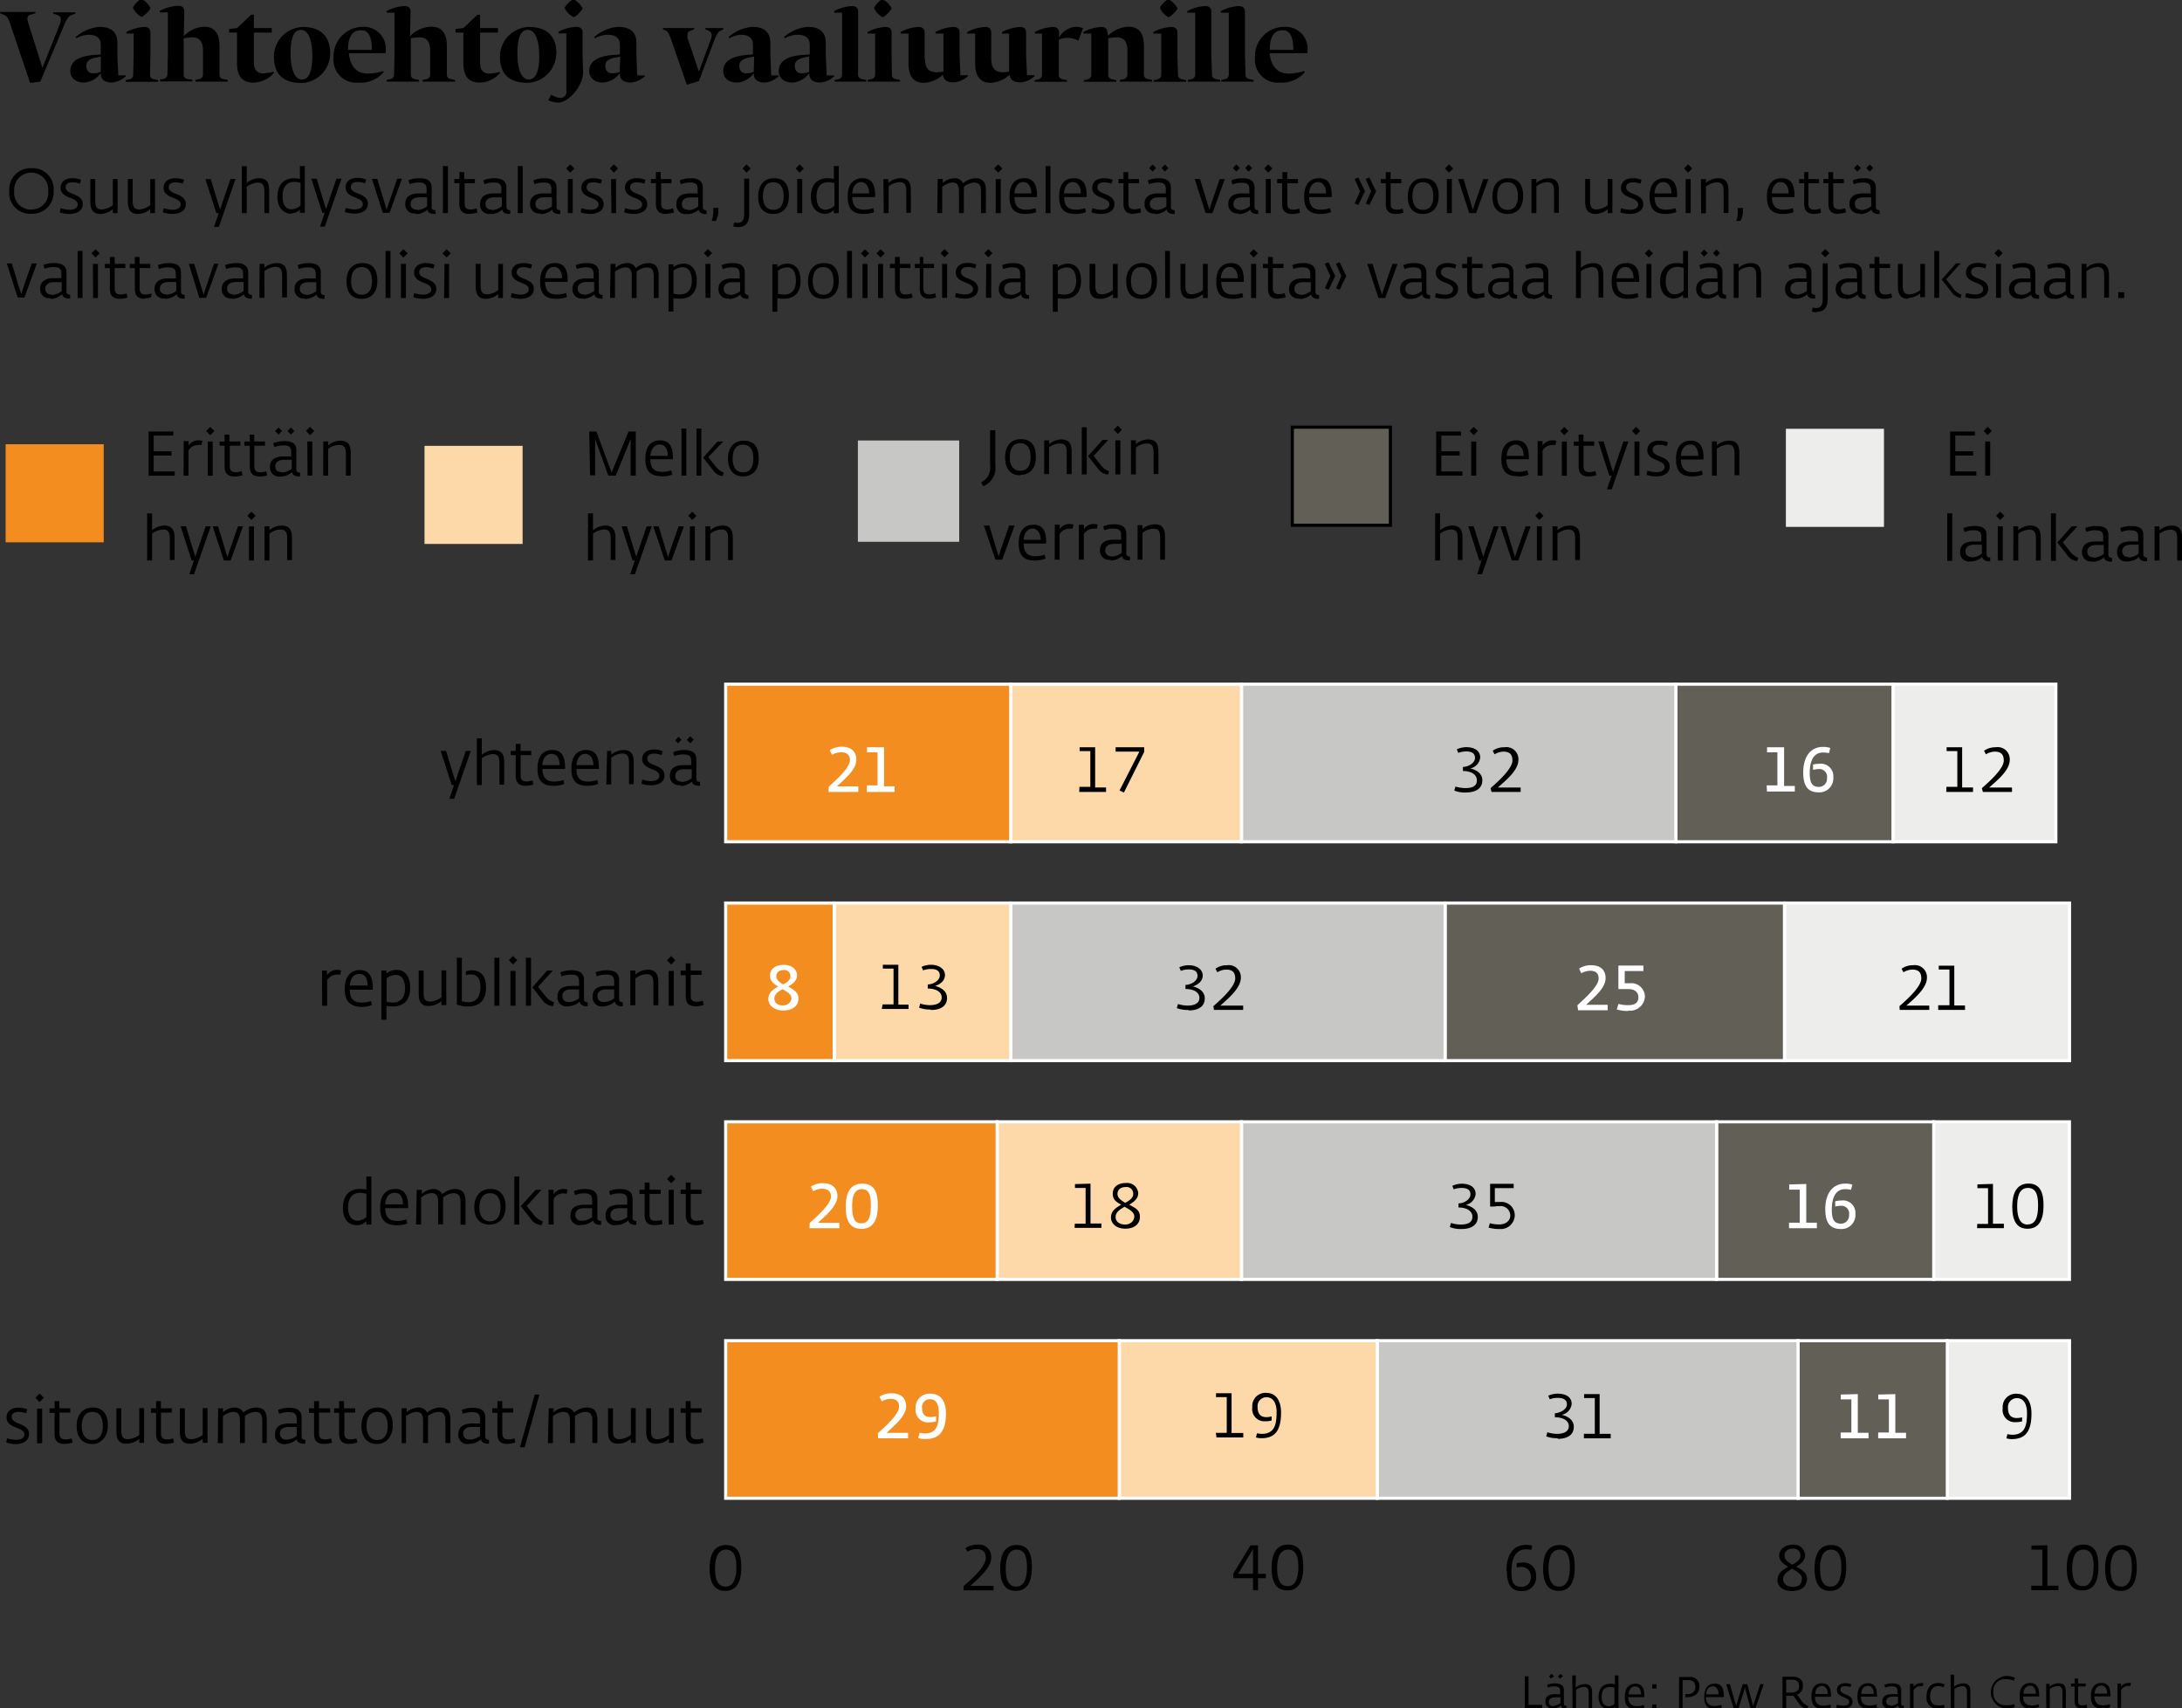 <?xml version="1.0" encoding="UTF-8"?> <svg xmlns="http://www.w3.org/2000/svg" xmlns:xlink="http://www.w3.org/1999/xlink" id="Layer_1" data-name="Layer 1" viewBox="0 0 244.25 191.23"><rect x="0" y="0" width="244.25" height="191.23" fill="#333333" stroke="none"/><defs><style>.cls-1,.cls-4,.cls-9{fill:none;}.cls-2{fill:#ededec;}.cls-3{fill:#625f57;}.cls-4{stroke:#000;}.cls-4,.cls-9{stroke-miterlimit:10;stroke-width:0.35px;}.cls-5{fill:#c7c7c5;}.cls-6{fill:#fdd9aa;}.cls-7{fill:#f38d20;}.cls-8{clip-path:url(#clip-path);}.cls-9{stroke:#fff;}.cls-10{fill:#fff;}</style><clipPath id="clip-path" transform="translate(-8.04 -5.35)"><rect class="cls-1" width="255.28" height="199.43"></rect></clipPath></defs><rect class="cls-2" x="199.91" y="48" width="10.98" height="10.98"></rect><rect class="cls-3" x="144.66" y="47.82" width="10.98" height="10.98"></rect><rect class="cls-4" x="144.66" y="47.82" width="10.98" height="10.98"></rect><rect class="cls-5" x="96.03" y="49.31" width="11.34" height="11.34"></rect><rect class="cls-6" x="47.52" y="49.91" width="10.98" height="10.98"></rect><rect class="cls-7" x="0.63" y="49.73" width="10.98" height="10.98"></rect><g class="cls-8"><path d="M37.65,68.09h.55v-3a2.23,2.23,0,0,1,1.23-.47c.65,0,.76.42.76,1.08v2.35h.53V65.63c0-.64-.07-1.45-1.15-1.45a2.11,2.11,0,0,0-1.37.53v-.44h-.55Zm-1.47-4.53.47-.47-.47-.46-.45.46Zm-.27,4.53h.56V64.27h-.56Zm-2.81,0h.76l1.38-3.82h-.56l-.91,2.61-.27.83-.25-.81-.8-2.63h-.6Zm-3.87,1.54h.53l1.87-5.36h-.57L30.13,67l-.23.67L29.69,67l-.83-2.73h-.6l1.23,3.82h.26Zm-4.72-1.54h.55v-3a2.36,2.36,0,0,1,1.24-.47c.63,0,.75.41.75,1.07v2.35h.53V65.63c0-.64-.07-1.45-1.16-1.45a2.26,2.26,0,0,0-1.36.53V62.82h-.55Z" transform="translate(-8.04 -5.35)"></path><path d="M44.22,58.59h.55v-3A2.17,2.17,0,0,1,46,55.16c.66,0,.76.42.76,1.08v2.35h.54V56.13c0-.64-.07-1.45-1.16-1.45a2.1,2.1,0,0,0-1.36.53v-.44h-.55Zm-1.47-4.53.47-.47-.47-.46-.46.46Zm-.28,4.53H43V54.77h-.56Zm-2.88-.38c-.42,0-.74-.21-.74-.65s.33-.72.93-.74l.92,0v1a2,2,0,0,1-1.11.43m-.13.45a2,2,0,0,0,1.28-.51c0,.35.4.49.73.49l.16,0,0-.42c-.18,0-.42-.07-.42-.35V55.73c0-.75-.51-1-1.35-1a3.38,3.38,0,0,0-1.24.23l.13.44a2.76,2.76,0,0,1,1-.19c.6,0,.89.14.89.75v.49l-.91,0c-.63,0-1.47.21-1.47,1.16a1,1,0,0,0,1.14,1.08M40.6,54l.39-.4-.39-.39-.39.39Zm-1.38,0,.39-.4-.39-.39-.39.39Zm-2.09,4.7a2.92,2.92,0,0,0,.81-.14l-.1-.46a2.08,2.08,0,0,1-.64.12c-.45,0-.69-.15-.69-.69V55.24H37.7v-.47H36.5V54H36v.78H35.4v.47H36v2.29c0,.9.45,1.15,1.17,1.15m-2.79,0a2.79,2.79,0,0,0,.81-.14l-.1-.46a2.08,2.08,0,0,1-.64.12c-.44,0-.69-.15-.69-.69V55.24h1.19v-.47H33.72V54h-.54v.78h-.56v.47h.56v2.29c0,.9.45,1.15,1.16,1.15m-2.77-4.62.47-.47-.47-.46-.46.46Zm-.27,4.53h.55V54.77H31.3Zm-2.71,0h.55V55.78a1.24,1.24,0,0,1,1-.61,1.67,1.67,0,0,1,.46,0l.09-.47a1.64,1.64,0,0,0-.45-.06,1.28,1.28,0,0,0-1.09.59v-.51h-.55Zm-3.92,0H27.6v-.47H25.24V56.35h2v-.48h-2V54.11h2.2v-.46H24.67Z" transform="translate(-8.04 -5.35)"></path><path d="M87,68.09h.55v-3a2.23,2.23,0,0,1,1.23-.47c.65,0,.76.42.76,1.08v2.35h.53V65.63c0-.64-.07-1.45-1.15-1.45a2.11,2.11,0,0,0-1.37.53v-.44H87Zm-1.47-4.53.47-.47-.47-.46-.45.46Zm-.27,4.53h.56V64.27h-.56Zm-2.81,0h.76l1.38-3.82H84l-.91,2.61-.27.83-.25-.81-.8-2.63h-.6Zm-3.87,1.54h.53L81,64.27h-.57L79.49,67l-.23.67L79.05,67l-.83-2.73h-.6l1.23,3.82h.26Zm-4.72-1.54h.56v-3a2.29,2.29,0,0,1,1.23-.47c.64,0,.75.41.75,1.07v2.35h.53V65.63c0-.64-.06-1.45-1.16-1.45a2.21,2.21,0,0,0-1.35.53V62.82h-.56Z" transform="translate(-8.04 -5.35)"></path><path d="M91.23,58.22c-.9,0-1.18-.74-1.18-1.52s.24-1.57,1.18-1.57,1.14.85,1.14,1.57-.22,1.52-1.14,1.52m0,.46c1,0,1.74-.64,1.74-2s-.58-2-1.66-2-1.78.72-1.78,2,.65,2,1.7,2M86,58.59h.55V53.32H86Zm2.93.06.12-.41a2.1,2.1,0,0,1-.94-.72l-.78-1L89,54.77h-.64l-1.61,1.81,1.08,1.36a1.49,1.49,0,0,0,1.15.71m-4.66-.06h.55V53.32h-.55Zm-3.47-2.21c.07-.86.49-1.27,1.05-1.27s.89.49.89,1.27Zm1.25,2.3a3.47,3.47,0,0,0,1.2-.2L83.18,58a3.26,3.26,0,0,1-1,.17c-.73,0-1.33-.23-1.34-1.41h2.52v-.2c0-1.28-.44-1.91-1.42-1.91s-1.66.59-1.66,2.08.7,1.92,1.81,1.92m-8-.09h.57V55.18l0-.69h0l1.47,4.1h.84l1.66-4.08h0l0,.76v3.32h.58V53.65H78.4l-1.9,4.6-1.7-4.6H74Z" transform="translate(-8.04 -5.35)"></path><path d="M135.38,68h.55V65a2.13,2.13,0,0,1,1.23-.47c.65,0,.75.41.75,1.07V68h.54V65.5c0-.65-.07-1.46-1.15-1.46a2.16,2.16,0,0,0-1.37.53v-.43h-.55Zm-2.89-.38c-.42,0-.73-.21-.73-.65s.33-.72.92-.74l.92,0v1a2,2,0,0,1-1.11.43m-.12.44a2,2,0,0,0,1.27-.5c.05.34.4.48.74.48h.15l0-.43c-.18,0-.41-.06-.41-.35V65.1c0-.75-.51-1.06-1.35-1.06a3.09,3.09,0,0,0-1.24.24l.12.43a2.79,2.79,0,0,1,1-.19c.6,0,.89.15.89.76v.49l-.91,0c-.62,0-1.46.2-1.46,1.16A1,1,0,0,0,132.37,68M128.8,68h.56V65.15a1.24,1.24,0,0,1,1-.61,1.72,1.72,0,0,1,.46,0l.09-.47a1.64,1.64,0,0,0-.45-.06,1.26,1.26,0,0,0-1.09.59v-.51h-.56Zm-2.7,0h.55V65.15a1.24,1.24,0,0,1,1-.61,1.67,1.67,0,0,1,.46,0l.09-.47a1.64,1.64,0,0,0-.45-.06,1.26,1.26,0,0,0-1.09.59v-.51h-.55Zm-3.47-2.22c.06-.85.49-1.26,1-1.26s.9.49.9,1.26Zm1.25,2.31a3.27,3.27,0,0,0,1.2-.21l-.1-.44a3.15,3.15,0,0,1-1,.17c-.73,0-1.33-.23-1.35-1.41h2.52V66c0-1.27-.44-1.91-1.41-1.91s-1.67.6-1.67,2.09.7,1.92,1.82,1.92M119.47,68h.76l1.38-3.82H121l-.91,2.61-.26.83-.26-.81-.79-2.63h-.61Z" transform="translate(-8.04 -5.35)"></path><path d="M134.64,58.46h.55v-3a2.1,2.1,0,0,1,1.22-.47c.65,0,.76.41.76,1.07v2.36h.54V56c0-.65-.07-1.46-1.16-1.46a2.15,2.15,0,0,0-1.36.53v-.43h-.55Zm-1.48-4.53.47-.47-.47-.46-.45.46Zm-.27,4.53h.56V54.64h-.56Zm-3.76,0h.56V53.18h-.56Zm2.94.06.11-.42a2,2,0,0,1-.93-.71l-.79-1,1.63-1.79h-.64l-1.61,1.81,1.08,1.36a1.52,1.52,0,0,0,1.15.71m-7.15-.06h.55v-3A2.13,2.13,0,0,1,126.7,55c.65,0,.75.41.75,1.07v2.36H128V56c0-.65-.07-1.46-1.15-1.46a2.16,2.16,0,0,0-1.37.53v-.43h-.55Zm-2.67-.37c-.89,0-1.17-.74-1.17-1.52s.23-1.57,1.17-1.57,1.15.84,1.15,1.57-.22,1.52-1.15,1.52m0,.46c1,0,1.74-.64,1.74-2s-.58-2-1.67-2-1.77.73-1.77,2.05.65,2,1.7,2m-4.15,1.22a2.19,2.19,0,0,0,1.35-2.38V53.51h-.58v3.9a1.85,1.85,0,0,1-1,1.94Z" transform="translate(-8.04 -5.35)"></path><path d="M181.83,68.09h.55v-3a2.17,2.17,0,0,1,1.22-.47c.65,0,.76.42.76,1.08v2.35h.54V65.63c0-.64-.07-1.45-1.16-1.45a2.1,2.1,0,0,0-1.36.53v-.44h-.55Zm-1.48-4.53.47-.47-.47-.46-.45.46Zm-.27,4.53h.56V64.27h-.56Zm-2.8,0H178l1.38-3.82h-.57l-.91,2.61-.27.83-.25-.81-.8-2.63H176Zm-3.88,1.54h.54l1.86-5.36h-.56L174.3,67l-.22.67-.22-.69L173,64.27h-.6l1.23,3.82h.26Zm-4.71-1.54h.55v-3a2.33,2.33,0,0,1,1.23-.47c.64,0,.75.41.75,1.07v2.35h.53V65.63c0-.64-.06-1.45-1.15-1.45a2.24,2.24,0,0,0-1.36.53V62.82h-.55Z" transform="translate(-8.04 -5.35)"></path><path d="M199.67,58.59h.55v-3a2.2,2.2,0,0,1,1.23-.47c.65,0,.75.42.75,1.08v2.35h.54V56.13c0-.64-.07-1.45-1.15-1.45a2.11,2.11,0,0,0-1.37.53v-.44h-.55Zm-3.47-2.21c.07-.86.49-1.27,1.05-1.27s.89.49.89,1.27Zm1.25,2.3a3.47,3.47,0,0,0,1.2-.2l-.1-.45a3.15,3.15,0,0,1-1,.17c-.73,0-1.33-.23-1.34-1.41h2.52v-.2c0-1.28-.45-1.91-1.42-1.91s-1.66.59-1.66,2.08.7,1.92,1.81,1.92m-4,0c.68,0,1.48-.28,1.48-1.1,0-1.27-1.91-1-1.91-1.88,0-.32.22-.56.75-.56a2.37,2.37,0,0,1,.84.16l.12-.44a2.55,2.55,0,0,0-1-.18c-.72,0-1.3.37-1.3,1.07,0,1.26,1.93,1,1.93,1.87,0,.37-.36.59-.92.59a3.63,3.63,0,0,1-1-.17l-.09.47a3.87,3.87,0,0,0,1.07.17m-2.25-4.62.47-.47-.47-.46-.46.46ZM191,58.59h.56V54.77H191Zm-3.08,1.54h.54l1.86-5.36h-.56l-.94,2.75-.22.67-.22-.69-.83-2.73h-.6l1.23,3.82h.26Zm-2-1.45a2.92,2.92,0,0,0,.81-.14l-.1-.46a2.08,2.08,0,0,1-.64.12c-.45,0-.69-.15-.69-.69V55.24h1.19v-.47h-1.2V54h-.54v.78h-.56v.47h.56v2.29c0,.9.45,1.15,1.17,1.15m-2.78-4.62.47-.47-.47-.46-.45.46Zm-.27,4.53h.56V54.77h-.56Zm-2.71,0h.55V55.78a1.27,1.27,0,0,1,1-.61,1.64,1.64,0,0,1,.45,0l.09-.47a1.55,1.55,0,0,0-.44-.06,1.31,1.31,0,0,0-1.1.59v-.51h-.55Zm-3.46-2.21c.06-.86.49-1.27,1-1.27s.9.49.9,1.27Zm1.24,2.3a3.54,3.54,0,0,0,1.21-.2L179,58a3.21,3.21,0,0,1-1,.17c-.72,0-1.33-.23-1.34-1.41h2.52v-.2c0-1.28-.44-1.91-1.41-1.91s-1.67.59-1.67,2.08.7,1.92,1.81,1.92M173,54.06l.47-.47-.47-.46-.45.46Zm-.27,4.53h.56V54.77h-.56Zm-3.92,0h2.93v-.47h-2.36V56.35h2.05v-.48h-2.05V54.11h2.2v-.46h-2.77Z" transform="translate(-8.04 -5.35)"></path><path d="M249.22,68.1h.55v-3a2.22,2.22,0,0,1,1.23-.46c.65,0,.75.41.75,1.07V68.1h.54V65.63c0-.64-.07-1.45-1.15-1.45a2.11,2.11,0,0,0-1.37.53v-.44h-.55Zm-2.88-.39c-.43,0-.74-.21-.74-.65s.33-.71.92-.74l.92,0v1a2,2,0,0,1-1.1.43m-.13.45a2,2,0,0,0,1.27-.5c.05.34.4.48.74.48l.15,0,0-.42c-.18,0-.41-.07-.41-.35V65.23c0-.75-.51-1-1.35-1a3.3,3.3,0,0,0-1.24.23l.13.44a2.7,2.7,0,0,1,1-.19c.6,0,.89.15.89.75v.5h-.91c-.62,0-1.46.21-1.46,1.16a1,1,0,0,0,1.14,1.08m-3.74-.45c-.42,0-.73-.21-.73-.65s.33-.71.92-.74l.92,0v1a2,2,0,0,1-1.11.43m-.12.45a2.05,2.05,0,0,0,1.27-.5c0,.34.4.48.73.48l.16,0,0-.42c-.18,0-.41-.07-.41-.35V65.23c0-.75-.51-1-1.35-1a3.3,3.3,0,0,0-1.24.23l.12.44a2.76,2.76,0,0,1,1-.19c.6,0,.89.15.89.75v.5h-.91c-.63,0-1.46.21-1.46,1.16a1,1,0,0,0,1.14,1.08m-4.62-.06h.56V62.82h-.56Zm2.93.05.12-.41a2.06,2.06,0,0,1-.93-.72l-.79-1,1.63-1.79h-.64l-1.61,1.81,1.08,1.36a1.49,1.49,0,0,0,1.14.71m-7.14-.05h.55v-3a2.19,2.19,0,0,1,1.23-.46c.65,0,.75.41.75,1.07V68.1h.54V65.63c0-.64-.07-1.45-1.15-1.45a2.11,2.11,0,0,0-1.37.53v-.44h-.55Zm-1.47-4.54.47-.47-.47-.46-.46.46Zm-.27,4.54h.56V64.27h-.56Zm-2.89-.39c-.42,0-.73-.21-.73-.65s.33-.71.92-.74l.92,0v1a2,2,0,0,1-1.11.43m-.12.45a2.05,2.05,0,0,0,1.27-.5c.05.34.4.48.73.48l.16,0,0-.42c-.18,0-.41-.07-.41-.35V65.23c0-.75-.51-1-1.35-1a3.3,3.3,0,0,0-1.24.23l.12.44a2.79,2.79,0,0,1,1-.19c.6,0,.89.15.89.75v.5h-.91c-.63,0-1.47.21-1.47,1.16a1,1,0,0,0,1.15,1.08m-2.59-.06h.56V62.82h-.56Z" transform="translate(-8.04 -5.35)"></path></g><path d="M230.53,54.06l.47-.47-.47-.46-.45.46Zm-.27,4.53h.56V54.77h-.56Zm-3.92,0h2.93v-.47h-2.36V56.35h2v-.48h-2V54.11h2.2v-.46h-2.77Z" transform="translate(-8.04 -5.35)"></path><g class="cls-8"><path d="M245.15,38.71h.67v-.65h-.67Zm-4.1,0h.55v-3a2.17,2.17,0,0,1,1.22-.47c.65,0,.76.42.76,1.08v2.35h.54V36.25c0-.64-.07-1.45-1.16-1.45a2.1,2.1,0,0,0-1.36.53v-.44h-.55Zm-2.89-.38c-.42,0-.73-.21-.73-.65s.33-.72.92-.74l.92,0v1a2,2,0,0,1-1.11.43m-.12.45a2,2,0,0,0,1.27-.51c.05.35.4.49.73.49l.16,0,0-.42c-.18,0-.41-.07-.41-.35V35.85c0-.75-.51-1.05-1.35-1.05a3.3,3.3,0,0,0-1.24.23l.12.44a2.79,2.79,0,0,1,1-.19c.6,0,.89.14.89.75v.49l-.91,0c-.63,0-1.47.21-1.47,1.16A1,1,0,0,0,238,38.78m-3.74-.45c-.42,0-.74-.21-.74-.65s.33-.72.93-.74l.91,0v1a1.93,1.93,0,0,1-1.1.43m-.13.45a2,2,0,0,0,1.28-.51c0,.35.39.49.73.49l.15,0,0-.42c-.19,0-.42-.07-.42-.35V35.85c0-.75-.51-1.05-1.35-1.05a3.34,3.34,0,0,0-1.24.23l.13.44a2.7,2.7,0,0,1,1-.19c.61,0,.89.14.89.75v.49l-.91,0c-.62,0-1.46.21-1.46,1.16a1,1,0,0,0,1.14,1.08m-2.32-4.6.47-.47-.47-.46-.46.46Zm-.28,4.53h.56V34.89h-.56Zm-2.35.09c.67,0,1.48-.28,1.48-1.1,0-1.27-1.91-1-1.91-1.88,0-.32.22-.56.75-.56a2.37,2.37,0,0,1,.84.16l.12-.44a2.56,2.56,0,0,0-1-.18c-.71,0-1.29.37-1.29,1.07,0,1.26,1.92,1,1.92,1.87,0,.37-.35.59-.91.59a3.63,3.63,0,0,1-1-.17l-.1.47a3.94,3.94,0,0,0,1.08.17m-4.54-.09h.55V33.44h-.55Zm2.93.06.12-.41a2.1,2.1,0,0,1-.94-.72l-.78-1,1.62-1.79H227l-1.61,1.81,1.07,1.36a1.49,1.49,0,0,0,1.15.71m-6,0a2.17,2.17,0,0,0,1.38-.53v.44h.53V34.89H223v2.93a2.21,2.21,0,0,1-1.23.48c-.69,0-.74-.48-.74-1.08V34.89h-.54v2.44c0,.64.08,1.47,1.13,1.47m-2.59,0a2.79,2.79,0,0,0,.81-.14l-.09-.46a2.15,2.15,0,0,1-.65.12c-.44,0-.68-.15-.68-.69V35.36h1.19v-.47h-1.2v-.78h-.54v.78h-.56v.47h.56v2.29c0,.9.45,1.15,1.16,1.15m-4.18-.47c-.42,0-.74-.21-.74-.65s.33-.72.93-.74l.91,0v1a1.93,1.93,0,0,1-1.1.43m-.13.45a2,2,0,0,0,1.28-.51c0,.35.39.49.73.49l.15,0,0-.42c-.18,0-.41-.07-.41-.35V35.85c0-.75-.51-1.05-1.35-1.05a3.34,3.34,0,0,0-1.24.23l.13.44a2.7,2.7,0,0,1,1-.19c.61,0,.89.14.89.75v.49l-.91,0c-.62,0-1.46.21-1.46,1.16a1,1,0,0,0,1.14,1.08m-2.32-4.6.47-.47-.47-.46-.46.46Zm-1,6.1c.72,0,1.28-.31,1.28-1.43v-4h-.56v4c0,.58-.15,1-.72,1a1.68,1.68,0,0,1-.4-.06l-.09.45a1.41,1.41,0,0,0,.49.08m-2.16-2c-.42,0-.74-.21-.74-.65s.33-.72.93-.74l.92,0v1a2,2,0,0,1-1.11.43m-.13.45a2,2,0,0,0,1.28-.51c0,.35.4.49.73.49l.16,0,0-.42c-.18,0-.42-.07-.42-.35V35.85c0-.75-.51-1.05-1.35-1.05a3.38,3.38,0,0,0-1.24.23l.13.44a2.76,2.76,0,0,1,1-.19c.6,0,.89.14.89.75v.49l-.91,0c-.63,0-1.47.21-1.47,1.16a1,1,0,0,0,1.14,1.08m-6.89-.07h.55v-3a2.2,2.2,0,0,1,1.23-.47c.65,0,.75.42.75,1.08v2.35h.54V36.25c0-.64-.07-1.45-1.15-1.45a2.11,2.11,0,0,0-1.37.53v-.44h-.55Zm-2.88-.38c-.43,0-.74-.21-.74-.65s.33-.72.92-.74l.92,0v1a2,2,0,0,1-1.1.43m-.13.45a2,2,0,0,0,1.27-.51c.05.35.4.49.74.49l.15,0,0-.42c-.18,0-.41-.07-.41-.35V35.85c0-.75-.51-1.05-1.35-1.05a3.3,3.3,0,0,0-1.24.23l.13.44a2.7,2.7,0,0,1,1-.19c.6,0,.89.14.89.75v.49l-.91,0c-.62,0-1.46.21-1.46,1.16a1,1,0,0,0,1.14,1.08m1.13-4.68.4-.4-.4-.39-.39.39Zm-1.38,0,.4-.4-.4-.39-.39.39Zm-3.3,4.22c-.58,0-1-.45-1-1.47,0-.82.3-1.6,1.3-1.6a2.12,2.12,0,0,1,.71.12v2.52a1.6,1.6,0,0,1-1,.43m-.07.46a1.43,1.43,0,0,0,1-.43v.36h.55V33.44h-.55v1.45a2.36,2.36,0,0,0-.68-.09c-1.1,0-1.89.63-1.89,2.09s.93,1.89,1.53,1.89m-2.79-4.6.47-.47-.47-.46-.45.46Zm-.27,4.53h.56V34.89h-.56ZM189,36.5c.06-.86.49-1.27,1-1.27s.9.49.9,1.27Zm1.24,2.3a3.54,3.54,0,0,0,1.21-.2l-.1-.45a3.26,3.26,0,0,1-1,.17c-.72,0-1.33-.23-1.34-1.41h2.52v-.2c0-1.28-.44-1.91-1.41-1.91s-1.67.59-1.67,2.08.7,1.92,1.81,1.92m-5.81-.09H185v-3a2.33,2.33,0,0,1,1.23-.47c.64,0,.75.41.75,1.07v2.35h.53V36.25c0-.64-.06-1.45-1.15-1.45a2.24,2.24,0,0,0-1.36.53V33.44h-.55Zm-4.72-.38c-.42,0-.73-.21-.73-.65s.33-.72.92-.74l.92,0v1a2,2,0,0,1-1.11.43m-.12.45a2,2,0,0,0,1.27-.51c0,.35.4.49.74.49l.15,0,0-.42c-.18,0-.41-.07-.41-.35V35.85c0-.75-.51-1.05-1.35-1.05a3.3,3.3,0,0,0-1.24.23l.13.44a2.7,2.7,0,0,1,1-.19c.6,0,.89.14.89.75v.49l-.91,0c-.62,0-1.46.21-1.46,1.16a1,1,0,0,0,1.14,1.08m-3.74-.45c-.42,0-.73-.21-.73-.65s.32-.72.92-.74l.92,0v1a2,2,0,0,1-1.11.43m-.13.45a2,2,0,0,0,1.28-.51c.05.35.4.49.73.49l.16,0,0-.42c-.18,0-.41-.07-.41-.35V35.85c0-.75-.51-1.05-1.36-1.05A3.28,3.28,0,0,0,175,35l.12.44a2.76,2.76,0,0,1,1-.19c.6,0,.89.14.89.75v.49l-.91,0c-.63,0-1.47.21-1.47,1.16a1,1,0,0,0,1.14,1.08m-2.33,0a2.85,2.85,0,0,0,.81-.14l-.1-.46a2.08,2.08,0,0,1-.64.12c-.44,0-.69-.15-.69-.69V35.36H174v-.47h-1.2v-.78h-.53v.78h-.56v.47h.56v2.29c0,.9.44,1.15,1.16,1.15m-3.66,0c.67,0,1.48-.28,1.48-1.1,0-1.27-1.91-1-1.91-1.88,0-.32.22-.56.75-.56a2.37,2.37,0,0,1,.84.16l.12-.44a2.56,2.56,0,0,0-1-.18c-.71,0-1.29.37-1.29,1.07,0,1.26,1.93,1,1.93,1.87,0,.37-.36.59-.92.59a3.63,3.63,0,0,1-1-.17l-.09.47a3.81,3.81,0,0,0,1.07.17m-3.67-.47c-.42,0-.73-.21-.73-.65s.33-.72.92-.74l.92,0v1a2,2,0,0,1-1.11.43m-.12.45a2,2,0,0,0,1.27-.51c.05.35.4.49.74.49l.15,0,0-.42c-.18,0-.41-.07-.41-.35V35.85c0-.75-.51-1.05-1.35-1.05a3.3,3.3,0,0,0-1.24.23l.13.44a2.7,2.7,0,0,1,1-.19c.6,0,.89.14.89.75v.49l-.91,0c-.62,0-1.46.21-1.46,1.16A1,1,0,0,0,166,38.78m-3.66-.07h.76l1.38-3.82h-.57L163,37.5l-.26.83-.26-.81-.79-2.63h-.6ZM158,37.79l.74-1.54L158,34.71l-.42.16.61,1.38-.59,1.37Zm-1.24,0,.74-1.54-.74-1.54-.42.16.61,1.38-.6,1.37Zm-3.1.54c-.42,0-.73-.21-.73-.65s.33-.72.92-.74l.92,0v1a2,2,0,0,1-1.11.43m-.12.45a2,2,0,0,0,1.27-.51c.05.35.4.49.74.49l.15,0,0-.42c-.18,0-.41-.07-.41-.35V35.85c0-.75-.51-1.05-1.35-1.05a3.3,3.3,0,0,0-1.24.23l.12.44a2.79,2.79,0,0,1,1-.19c.6,0,.89.14.89.75v.49l-.91,0c-.62,0-1.46.21-1.46,1.16a1,1,0,0,0,1.14,1.08m-2.34,0a2.85,2.85,0,0,0,.81-.14l-.1-.46a2.08,2.08,0,0,1-.64.12c-.44,0-.69-.15-.69-.69V35.36h1.19v-.47h-1.19v-.78h-.54v.78h-.56v.47h.56v2.29c0,.9.44,1.15,1.16,1.15m-2.77-4.62.47-.47-.47-.46-.46.46Zm-.28,4.53h.56V34.89h-.56ZM144.7,36.5c.06-.86.49-1.27,1-1.27s.9.49.9,1.27ZM146,38.8a3.52,3.52,0,0,0,1.2-.2l-.1-.45a3.2,3.2,0,0,1-1,.17c-.73,0-1.33-.23-1.35-1.41h2.52v-.2c0-1.28-.44-1.91-1.41-1.91s-1.67.59-1.67,2.08.7,1.92,1.82,1.92m-4.7,0a2.17,2.17,0,0,0,1.38-.53v.44h.54V34.89h-.54v2.93a2.21,2.21,0,0,1-1.23.48c-.68,0-.73-.48-.73-1.08V34.89h-.55v2.44c0,.64.08,1.47,1.13,1.47m-2.83-.09H139V33.44h-.55Zm-2.67-.37c-.89,0-1.17-.74-1.17-1.52s.23-1.57,1.17-1.57,1.15.85,1.15,1.57-.22,1.52-1.15,1.52m0,.46c1,0,1.74-.64,1.74-2s-.58-2-1.66-2-1.78.72-1.78,2.05.65,1.95,1.7,1.95m-4.58,0a2.23,2.23,0,0,0,1.39-.53v.44h.53V34.89h-.53v2.93a2.27,2.27,0,0,1-1.24.48c-.68,0-.73-.48-.73-1.08V34.89H130v2.44c0,.64.08,1.47,1.13,1.47m-3.95-.47a4.28,4.28,0,0,1-.73-.08v-2.6a1.89,1.89,0,0,1,1-.37c.82,0,1.05.79,1.05,1.5,0,.9-.36,1.55-1.33,1.55m-1.28,1.92h.55V38.73a5.13,5.13,0,0,0,.73.06c1,0,1.88-.51,1.88-2,0-1.25-.57-1.93-1.49-1.93a1.88,1.88,0,0,0-1.12.4v-.32h-.55Zm-4.71-1.92c-.42,0-.73-.21-.73-.65s.32-.72.92-.74l.92,0v1a2,2,0,0,1-1.11.43m-.13.45a2,2,0,0,0,1.28-.51c.05.35.4.49.73.49l.16,0,0-.42c-.18,0-.41-.07-.41-.35V35.85c0-.75-.52-1.05-1.36-1.05a3.28,3.28,0,0,0-1.23.23l.12.44a2.76,2.76,0,0,1,1-.19c.6,0,.89.14.89.75v.49l-.91,0c-.63,0-1.47.21-1.47,1.16a1,1,0,0,0,1.14,1.08m-2.32-4.6.47-.47-.47-.46-.45.46Zm-.27,4.53H119V34.89h-.56Zm-2.36.09c.68,0,1.48-.28,1.48-1.1,0-1.27-1.91-1-1.91-1.88,0-.32.23-.56.75-.56a2.32,2.32,0,0,1,.84.16l.13-.44a2.64,2.64,0,0,0-1-.18c-.72,0-1.3.37-1.3,1.07,0,1.26,1.93,1,1.93,1.87,0,.37-.36.59-.92.59a3.63,3.63,0,0,1-1-.17l-.09.47a3.87,3.87,0,0,0,1.07.17m-2.25-4.62.47-.47-.47-.46-.45.46Zm-.27,4.53h.56V34.89h-.56Zm-1.49.09a2.93,2.93,0,0,0,.82-.14l-.1-.46a2.15,2.15,0,0,1-.65.12c-.44,0-.68-.15-.68-.69V35.36h1.19v-.47h-1.2v-.78H111v.78h-.56v.47H111v2.29c0,.9.45,1.15,1.16,1.15m-2.78,0a2.85,2.85,0,0,0,.81-.14l-.1-.46a2.08,2.08,0,0,1-.64.12c-.44,0-.69-.15-.69-.69V35.36h1.19v-.47h-1.19v-.78h-.54v.78h-.56v.47h.56v2.29c0,.9.44,1.15,1.16,1.15m-2.77-4.62.47-.47-.47-.46-.46.46Zm-.28,4.53h.56V34.89h-.56Zm-1.47-4.53.47-.47-.47-.46-.45.46Zm-.27,4.53h.56V34.89h-.56Zm-1.73,0h.55V33.44h-.55Zm-2.67-.37c-.89,0-1.17-.74-1.17-1.52s.24-1.57,1.17-1.57,1.15.85,1.15,1.57-.22,1.52-1.15,1.52m0,.46c1,0,1.74-.64,1.74-2s-.58-2-1.66-2-1.78.72-1.78,2.05.65,1.95,1.7,1.95m-4.34-.47a4.13,4.13,0,0,1-.72-.08v-2.6a1.83,1.83,0,0,1,1-.37c.82,0,1,.79,1,1.5,0,.9-.36,1.55-1.33,1.55M94.5,40.25h.55V38.73a4.88,4.88,0,0,0,.73.06c1,0,1.88-.51,1.88-2,0-1.25-.57-1.93-1.49-1.93a1.84,1.84,0,0,0-1.12.4v-.32H94.5Zm-4.71-1.92c-.43,0-.74-.21-.74-.65s.33-.72.92-.74l.92,0v1a2,2,0,0,1-1.1.43m-.13.45a2,2,0,0,0,1.27-.51c0,.35.4.49.74.49l.15,0,0-.42c-.18,0-.41-.07-.41-.35V35.85c0-.75-.51-1.05-1.35-1.05a3.3,3.3,0,0,0-1.24.23l.13.44a2.7,2.7,0,0,1,1-.19c.6,0,.89.14.89.75v.49l-.91,0c-.62,0-1.46.21-1.46,1.16a1,1,0,0,0,1.14,1.08m-2.32-4.6.46-.47-.46-.46-.46.46Zm-.28,4.53h.56V34.89h-.56Zm-2.85-.38a4.28,4.28,0,0,1-.73-.08v-2.6a1.89,1.89,0,0,1,1-.37c.82,0,1.05.79,1.05,1.5,0,.9-.36,1.55-1.33,1.55m-1.28,1.92h.55V38.73a5.13,5.13,0,0,0,.73.06c1,0,1.89-.51,1.89-2,0-1.25-.58-1.93-1.49-1.93a1.89,1.89,0,0,0-1.13.4v-.32h-.55Zm-6.54-1.54h.55V35.78a2,2,0,0,1,1.16-.5c.63,0,.72.48.72,1.08v2.35h.54V36.25a2.81,2.81,0,0,0,0-.5,2,2,0,0,1,1.16-.46c.67,0,.76.47.76,1.07v2.35h.55V36.25c0-.64-.08-1.45-1.17-1.45a2.2,2.2,0,0,0-1.39.57,1,1,0,0,0-1-.57,2,2,0,0,0-1.27.54v-.45h-.55Zm-2.89-.38c-.42,0-.73-.21-.73-.65s.33-.72.92-.74l.92,0v1a2,2,0,0,1-1.11.43m-.12.45a2,2,0,0,0,1.27-.51c0,.35.4.49.74.49l.15,0,0-.42c-.18,0-.41-.07-.41-.35V35.85c0-.75-.51-1.05-1.35-1.05a3.3,3.3,0,0,0-1.24.23l.12.44a2.79,2.79,0,0,1,1-.19c.6,0,.89.14.89.75v.49l-.91,0c-.62,0-1.46.21-1.46,1.16a1,1,0,0,0,1.14,1.08M69.06,36.5c.06-.86.49-1.27,1-1.27s.9.49.9,1.27Zm1.24,2.3a3.54,3.54,0,0,0,1.21-.2l-.1-.45a3.2,3.2,0,0,1-1,.17c-.73,0-1.34-.23-1.35-1.41h2.52v-.2c0-1.28-.44-1.91-1.41-1.91s-1.67.59-1.67,2.08.7,1.92,1.81,1.92m-4,0c.68,0,1.49-.28,1.49-1.1,0-1.27-1.92-1-1.92-1.88,0-.32.23-.56.75-.56a2.32,2.32,0,0,1,.84.16l.13-.44a2.6,2.6,0,0,0-1-.18c-.71,0-1.29.37-1.29,1.07,0,1.26,1.92,1,1.92,1.87,0,.37-.36.59-.92.59a3.75,3.75,0,0,1-1-.17l-.09.47a3.87,3.87,0,0,0,1.07.17m-3.87,0a2.2,2.2,0,0,0,1.39-.53v.44h.53V34.89h-.53v2.93a2.24,2.24,0,0,1-1.23.48c-.69,0-.74-.48-.74-1.08V34.89h-.55v2.44c0,.64.08,1.47,1.13,1.47m-4.39-4.62.46-.47-.46-.46-.46.46Zm-.28,4.53h.56V34.89H57.8Zm-2.36.09c.68,0,1.49-.28,1.49-1.1,0-1.27-1.91-1-1.91-1.88,0-.32.22-.56.75-.56a2.37,2.37,0,0,1,.84.16l.12-.44a2.6,2.6,0,0,0-1-.18c-.71,0-1.29.37-1.29,1.07,0,1.26,1.92,1,1.92,1.87,0,.37-.35.59-.91.59a3.76,3.76,0,0,1-1-.17l-.09.47a3.93,3.93,0,0,0,1.07.17M53.2,34.18l.47-.47-.47-.46-.46.46Zm-.28,4.53h.56V34.89h-.56Zm-1.72,0h.55V33.44H51.2Zm-2.67-.37c-.9,0-1.18-.74-1.18-1.52s.24-1.57,1.18-1.57,1.15.85,1.15,1.57-.23,1.52-1.15,1.52m0,.46c1,0,1.75-.64,1.75-2s-.58-2-1.67-2-1.78.72-1.78,2.05.65,1.95,1.7,1.95m-6.19-.47c-.42,0-.74-.21-.74-.65s.33-.72.93-.74l.91,0v1a1.93,1.93,0,0,1-1.1.43m-.13.45a2,2,0,0,0,1.28-.51c0,.35.39.49.73.49l.15,0,0-.42c-.19,0-.42-.07-.42-.35V35.85c0-.75-.51-1.05-1.35-1.05a3.34,3.34,0,0,0-1.24.23l.13.44a2.7,2.7,0,0,1,1-.19c.61,0,.89.14.89.75v.49l-.91,0c-.62,0-1.46.21-1.46,1.16a1,1,0,0,0,1.14,1.08m-5.07-.07h.56v-3a2.17,2.17,0,0,1,1.22-.47c.65,0,.76.42.76,1.08v2.35h.54V36.25c0-.64-.07-1.45-1.16-1.45a2.1,2.1,0,0,0-1.36.53v-.44H37.1Zm-2.88-.38c-.42,0-.74-.21-.74-.65s.33-.72.93-.74l.92,0v1a2,2,0,0,1-1.11.43m-.13.45a2,2,0,0,0,1.28-.51c.05.35.4.49.73.49l.16,0,0-.42c-.18,0-.42-.07-.42-.35V35.85c0-.75-.51-1.05-1.35-1.05a3.38,3.38,0,0,0-1.24.23l.13.44a2.76,2.76,0,0,1,1-.19c.6,0,.89.14.89.75v.49l-.91,0c-.63,0-1.47.21-1.47,1.16a1,1,0,0,0,1.14,1.08m-3.66-.07h.77l1.37-3.82H32L31.1,37.5l-.27.83-.25-.81-.8-2.63h-.6Zm-3.68-.38c-.42,0-.73-.21-.73-.65s.32-.72.92-.74l.92,0v1a2,2,0,0,1-1.11.43m-.13.45a2,2,0,0,0,1.28-.51c.05.35.4.49.73.49l.16,0,0-.42c-.18,0-.41-.07-.41-.35V35.85c0-.75-.51-1.05-1.35-1.05a3.3,3.3,0,0,0-1.24.23l.12.44a2.76,2.76,0,0,1,1-.19c.6,0,.89.14.89.75v.49l-.91,0c-.63,0-1.47.21-1.47,1.16a1,1,0,0,0,1.14,1.08m-2.33,0a2.85,2.85,0,0,0,.81-.14L25,38.2a2.08,2.08,0,0,1-.64.12c-.44,0-.69-.15-.69-.69V35.36h1.19v-.47h-1.2v-.78h-.53v.78h-.56v.47h.56v2.29c0,.9.44,1.15,1.16,1.15m-2.79,0a2.79,2.79,0,0,0,.81-.14l-.1-.46a2.08,2.08,0,0,1-.64.12c-.44,0-.69-.15-.69-.69V35.36h1.19v-.47H20.88v-.78h-.54v.78h-.56v.47h.56v2.29c0,.9.45,1.15,1.16,1.15m-2.77-4.62.47-.47-.47-.46-.46.46Zm-.27,4.53H19V34.89h-.56Zm-1.73,0h.55V33.44h-.55Zm-2.89-.38c-.42,0-.73-.21-.73-.65s.33-.72.92-.74l.92,0v1a2,2,0,0,1-1.11.43m-.12.45A2,2,0,0,0,15,38.27c0,.35.4.49.74.49l.15,0,0-.42c-.18,0-.41-.07-.41-.35V35.85c0-.75-.51-1.05-1.35-1.05A3.3,3.3,0,0,0,12.9,35l.12.44a2.79,2.79,0,0,1,1-.19c.6,0,.89.14.89.75v.49l-.91,0c-.62,0-1.46.21-1.46,1.16a1,1,0,0,0,1.14,1.08m-3.66-.07h.76l1.38-3.82h-.57l-.91,2.61-.26.83-.26-.81-.79-2.63H8.8Z" transform="translate(-8.04 -5.35)"></path><path d="M216.39,28.83c-.42,0-.73-.21-.73-.65s.33-.72.92-.74l.92,0v1a2,2,0,0,1-1.11.43m-.12.45a2,2,0,0,0,1.27-.51c.05.35.4.49.73.49l.16,0,0-.42c-.18,0-.41-.07-.41-.35V26.35c0-.75-.51-1.05-1.35-1.05a3.3,3.3,0,0,0-1.24.23l.12.44a2.79,2.79,0,0,1,1-.19c.6,0,.89.14.89.75V27l-.91,0c-.63,0-1.46.21-1.46,1.16a1,1,0,0,0,1.14,1.08m1.13-4.68.39-.4-.39-.39-.39.39Zm-1.38,0,.39-.4-.39-.39-.39.39Zm-2.09,4.7a2.85,2.85,0,0,0,.81-.14l-.1-.46a2.08,2.08,0,0,1-.64.12c-.44,0-.69-.15-.69-.69V25.86h1.19v-.47h-1.2v-.78h-.53v.78h-.56v.47h.56v2.29c0,.9.44,1.15,1.16,1.15m-2.79,0a2.79,2.79,0,0,0,.81-.14l-.09-.46a2.21,2.21,0,0,1-.65.12c-.44,0-.68-.15-.68-.69V25.86h1.19v-.47h-1.2v-.78H210v.78h-.56v.47H210v2.29c0,.9.45,1.15,1.16,1.15M206.37,27c.07-.86.49-1.27,1-1.27s.89.49.89,1.27Zm1.25,2.3a3.47,3.47,0,0,0,1.2-.2l-.09-.45a3.26,3.26,0,0,1-1,.17c-.73,0-1.33-.23-1.34-1.41h2.52v-.2c0-1.28-.44-1.91-1.42-1.91s-1.66.59-1.66,2.08.7,1.92,1.81,1.92m-5.25.79h.48a2.52,2.52,0,0,0,.28-1.2v-.26h-.58v.48a2.8,2.8,0,0,1-.18,1m-3.93-.88H199v-3a2.17,2.17,0,0,1,1.22-.47c.65,0,.76.42.76,1.08v2.35h.54V26.75c0-.64-.07-1.45-1.16-1.45a2.1,2.1,0,0,0-1.36.53v-.44h-.56ZM197,24.68l.47-.47-.47-.46-.45.46Zm-.27,4.53h.56V25.39h-.56ZM193.24,27c.06-.86.49-1.27,1-1.27s.9.49.9,1.27Zm1.24,2.3a3.54,3.54,0,0,0,1.21-.2l-.1-.45a3.26,3.26,0,0,1-1,.17c-.72,0-1.33-.23-1.34-1.41h2.52v-.2c0-1.28-.44-1.91-1.41-1.91s-1.67.59-1.67,2.08.7,1.92,1.81,1.92m-4,0c.68,0,1.48-.28,1.48-1.1,0-1.27-1.91-1-1.91-1.88,0-.32.23-.56.75-.56a2.32,2.32,0,0,1,.84.16l.13-.44a2.6,2.6,0,0,0-1-.18c-.71,0-1.3.37-1.3,1.07,0,1.26,1.93,1,1.93,1.87,0,.37-.36.59-.92.59a3.69,3.69,0,0,1-1-.17l-.09.47a3.87,3.87,0,0,0,1.07.17m-3.87,0a2.23,2.23,0,0,0,1.39-.53v.44h.53V25.39H188v2.93a2.27,2.27,0,0,1-1.24.48c-.68,0-.73-.48-.73-1.08V25.39h-.55v2.44c0,.64.08,1.47,1.13,1.47m-7.14-.09h.55v-3a2.23,2.23,0,0,1,1.23-.47c.65,0,.75.42.75,1.08v2.35h.54V26.75c0-.64-.07-1.45-1.15-1.45a2.11,2.11,0,0,0-1.37.53v-.44h-.55Zm-2.67-.37c-.89,0-1.17-.74-1.17-1.52s.23-1.57,1.17-1.57,1.15.85,1.15,1.57-.22,1.52-1.15,1.52m0,.46c1,0,1.74-.64,1.74-2s-.58-2-1.67-2-1.77.72-1.77,2.05.65,1.95,1.7,1.95m-4.29-.09h.76l1.38-3.82h-.57L173.18,28l-.26.83-.26-.81-.79-2.63h-.61Zm-2.27-4.53.47-.47-.47-.46-.46.46ZM170,29.21h.56V25.39H170Zm-2.67-.37c-.9,0-1.18-.74-1.18-1.52s.24-1.57,1.18-1.57,1.15.85,1.15,1.57-.23,1.52-1.15,1.52m0,.46c1,0,1.75-.64,1.75-2s-.58-2-1.67-2-1.78.72-1.78,2.05.65,1.95,1.7,1.95m-3,0a2.92,2.92,0,0,0,.81-.14l-.1-.46a2.08,2.08,0,0,1-.64.12c-.45,0-.69-.15-.69-.69V25.86h1.19v-.47h-1.2v-.78h-.54v.78h-.56v.47h.56v2.29c0,.9.45,1.15,1.17,1.15m-3-1,.75-1.54-.75-1.54-.42.16.61,1.38-.59,1.37Zm-1.24,0,.74-1.54-.74-1.54-.41.16.6,1.38-.6,1.37ZM154.58,27c.06-.86.49-1.27,1-1.27s.9.49.9,1.27Zm1.24,2.3a3.54,3.54,0,0,0,1.21-.2l-.1-.45a3.26,3.26,0,0,1-1,.17c-.73,0-1.33-.23-1.34-1.41h2.52v-.2c0-1.28-.44-1.91-1.41-1.91s-1.67.59-1.67,2.08.7,1.92,1.81,1.92m-3.09,0a2.93,2.93,0,0,0,.82-.14l-.1-.46a2.15,2.15,0,0,1-.65.12c-.44,0-.68-.15-.68-.69V25.86h1.19v-.47h-1.2v-.78h-.54v.78H151v.47h.56v2.29c0,.9.45,1.15,1.16,1.15M150,24.68l.47-.47-.47-.46-.45.46Zm-.27,4.53h.56V25.39h-.56Zm-2.88-.38c-.42,0-.74-.21-.74-.65s.33-.72.93-.74l.91,0v1a1.93,1.93,0,0,1-1.1.43m-.13.45a1.94,1.94,0,0,0,1.27-.51c.05.35.4.49.74.49l.15,0,0-.42c-.18,0-.41-.07-.41-.35V26.35c0-.75-.51-1.05-1.35-1.05a3.3,3.3,0,0,0-1.24.23L146,26a2.7,2.7,0,0,1,1-.19c.61,0,.89.14.89.75V27L147,27c-.62,0-1.46.21-1.46,1.16a1,1,0,0,0,1.14,1.08m1.13-4.68.4-.4-.4-.39-.39.39Zm-1.38,0,.4-.4-.4-.39-.39.39ZM143,29.21h.76l1.38-3.82h-.57L143.68,28l-.26.83-.25-.81-.8-2.63h-.6Zm-5.51-.38c-.42,0-.74-.21-.74-.65s.33-.72.93-.74l.92,0v1a2,2,0,0,1-1.11.43m-.13.45a2,2,0,0,0,1.28-.51c.05.35.4.49.73.49l.16,0,0-.42c-.18,0-.42-.07-.42-.35V26.35c0-.75-.51-1.05-1.35-1.05a3.28,3.28,0,0,0-1.23.23l.12.44a2.76,2.76,0,0,1,1-.19c.6,0,.89.14.89.75V27l-.91,0c-.63,0-1.47.21-1.47,1.16a1,1,0,0,0,1.14,1.08m1.14-4.68.39-.4-.39-.39-.39.39Zm-1.38,0,.39-.4-.39-.39-.39.39Zm-2.09,4.7a2.85,2.85,0,0,0,.81-.14l-.1-.46a2.08,2.08,0,0,1-.64.12c-.44,0-.69-.15-.69-.69V25.86h1.19v-.47h-1.2v-.78h-.54v.78h-.56v.47h.56v2.29c0,.9.45,1.15,1.17,1.15m-3.66,0c.67,0,1.48-.28,1.48-1.1,0-1.27-1.91-1-1.91-1.88,0-.32.22-.56.75-.56a2.37,2.37,0,0,1,.84.16l.12-.44a2.56,2.56,0,0,0-1-.18c-.71,0-1.29.37-1.29,1.07,0,1.26,1.92,1,1.92,1.87,0,.37-.35.59-.91.59a3.63,3.63,0,0,1-1-.17l-.1.47a3.94,3.94,0,0,0,1.08.17M127.14,27c.07-.86.49-1.27,1-1.27s.89.49.89,1.27Zm1.25,2.3a3.47,3.47,0,0,0,1.2-.2l-.09-.45a3.26,3.26,0,0,1-1,.17c-.73,0-1.33-.23-1.34-1.41h2.52v-.2c0-1.28-.44-1.91-1.42-1.91s-1.66.59-1.66,2.08.7,1.92,1.81,1.92m-3.33-.09h.55V23.94h-.55ZM121.59,27c.07-.86.49-1.27,1-1.27s.89.49.89,1.27Zm1.25,2.3a3.47,3.47,0,0,0,1.2-.2l-.1-.45a3.15,3.15,0,0,1-1,.17c-.73,0-1.33-.23-1.34-1.41h2.52v-.2c0-1.28-.45-1.91-1.42-1.91s-1.66.59-1.66,2.08.7,1.92,1.81,1.92m-3.07-4.62.46-.47-.46-.46-.46.46Zm-.28,4.53h.56V25.39h-.56Zm-6.54,0h.55V26.28a2,2,0,0,1,1.16-.5c.63,0,.72.48.72,1.08v2.35h.54V26.75a2.81,2.81,0,0,0,0-.5,2,2,0,0,1,1.16-.46c.67,0,.76.47.76,1.07v2.35h.55V26.75c0-.64-.08-1.45-1.17-1.45a2.22,2.22,0,0,0-1.39.57,1,1,0,0,0-1-.57,2,2,0,0,0-1.27.54v-.45H113Zm-6,0h.55v-3a2.17,2.17,0,0,1,1.23-.47c.65,0,.75.42.75,1.08v2.35H110V26.75c0-.64-.07-1.45-1.15-1.45a2.11,2.11,0,0,0-1.37.53v-.44h-.55ZM103.44,27c.06-.86.49-1.27,1-1.27s.89.49.89,1.27Zm1.25,2.3a3.47,3.47,0,0,0,1.2-.2l-.1-.45a3.15,3.15,0,0,1-1,.17c-.73,0-1.33-.23-1.35-1.41H106v-.2c0-1.28-.44-1.91-1.41-1.91s-1.66.59-1.66,2.08.69,1.92,1.81,1.92m-4.3-.48c-.58,0-1-.45-1-1.47,0-.82.3-1.6,1.3-1.6a2.12,2.12,0,0,1,.71.12v2.52a1.6,1.6,0,0,1-1,.43m-.07.46a1.43,1.43,0,0,0,1-.43v.36h.55V23.94h-.55v1.45a2.36,2.36,0,0,0-.68-.09c-1.1,0-1.89.63-1.89,2.09s.93,1.89,1.53,1.89m-2.79-4.6.47-.47-.47-.46-.45.46Zm-.27,4.53h.56V25.39h-.56Zm-2.67-.37c-.89,0-1.17-.74-1.17-1.52s.24-1.57,1.17-1.57,1.15.85,1.15,1.57-.22,1.52-1.15,1.52m0,.46c1,0,1.74-.64,1.74-2s-.58-2-1.66-2-1.78.72-1.78,2.05.65,1.95,1.7,1.95m-3-4.62.46-.47-.46-.46-.46.46Zm-1,6.1c.73,0,1.29-.31,1.29-1.43v-4h-.56v3.95c0,.58-.15,1-.72,1a1.68,1.68,0,0,1-.4-.06l-.1.45a1.51,1.51,0,0,0,.49.08m-2.91-.69h.47a2.4,2.4,0,0,0,.28-1.2v-.26h-.57v.48a3,3,0,0,1-.18,1m-2.6-1.26c-.42,0-.74-.21-.74-.65s.33-.72.93-.74l.91,0v1a1.93,1.93,0,0,1-1.1.43m-.13.45a2,2,0,0,0,1.28-.51c.05.35.4.49.73.49l.15,0,0-.42c-.19,0-.42-.07-.42-.35V26.35c0-.75-.51-1.05-1.35-1.05a3.34,3.34,0,0,0-1.24.23l.13.44a2.72,2.72,0,0,1,1-.19c.6,0,.88.14.88.75V27l-.91,0c-.62,0-1.46.21-1.46,1.16A1,1,0,0,0,85,29.28m-2.34,0a2.93,2.93,0,0,0,.82-.14l-.1-.46a2.15,2.15,0,0,1-.65.12c-.44,0-.68-.15-.68-.69V25.86H83.2v-.47H82v-.78h-.54v.78H80.9v.47h.56v2.29c0,.9.45,1.15,1.16,1.15M79,29.3c.68,0,1.49-.28,1.49-1.1,0-1.27-1.91-1-1.91-1.88,0-.32.22-.56.75-.56a2.37,2.37,0,0,1,.84.16l.12-.44a2.6,2.6,0,0,0-1-.18c-.71,0-1.29.37-1.29,1.07,0,1.26,1.92,1,1.92,1.87,0,.37-.35.59-.91.59a3.76,3.76,0,0,1-1-.17l-.09.47A3.93,3.93,0,0,0,79,29.3m-2.24-4.62.47-.47-.47-.46-.46.46Zm-.28,4.53H77V25.39h-.56Zm-2.36.09c.68,0,1.49-.28,1.49-1.1,0-1.27-1.91-1-1.91-1.88,0-.32.22-.56.75-.56a2.37,2.37,0,0,1,.84.16l.12-.44a2.6,2.6,0,0,0-1-.18c-.71,0-1.29.37-1.29,1.07,0,1.26,1.92,1,1.92,1.87,0,.37-.35.59-.91.59a3.76,3.76,0,0,1-1-.17l-.09.47a3.93,3.93,0,0,0,1.07.17m-2.24-4.62.47-.47-.47-.46-.46.46Zm-.27,4.53h.55V25.39h-.55Zm-2.89-.38c-.42,0-.73-.21-.73-.65s.32-.72.92-.74l.92,0v1a2,2,0,0,1-1.11.43m-.13.45a2,2,0,0,0,1.28-.51c0,.35.4.49.73.49l.16,0,0-.42c-.18,0-.41-.07-.41-.35V26.35c0-.75-.51-1.05-1.36-1.05a3.28,3.28,0,0,0-1.23.23l.12.44a2.76,2.76,0,0,1,1-.19c.6,0,.89.14.89.75V27l-.91,0c-.63,0-1.47.21-1.47,1.16a1,1,0,0,0,1.14,1.08M66,29.21h.55V23.94H66Zm-2.88-.38c-.42,0-.74-.21-.74-.65s.33-.72.93-.74l.91,0v1a1.93,1.93,0,0,1-1.1.43m-.13.45a2,2,0,0,0,1.28-.51c.05.35.39.49.73.49l.15,0,0-.42c-.19,0-.42-.07-.42-.35V26.35c0-.75-.51-1.05-1.35-1.05a3.34,3.34,0,0,0-1.24.23l.13.44a2.7,2.7,0,0,1,1-.19c.61,0,.89.14.89.75V27l-.91,0c-.62,0-1.46.21-1.46,1.16A1,1,0,0,0,63,29.28m-2.34,0a2.93,2.93,0,0,0,.82-.14l-.1-.46a2.15,2.15,0,0,1-.65.12c-.44,0-.68-.15-.68-.69V25.86H61.2v-.47H60v-.78h-.54v.78H58.9v.47h.56v2.29c0,.9.45,1.15,1.16,1.15m-3-.09h.56V23.94h-.56Zm-2.88-.38c-.42,0-.74-.21-.74-.65s.33-.72.93-.74l.92,0v1a2,2,0,0,1-1.11.43m-.13.45a2,2,0,0,0,1.28-.51c0,.35.4.49.73.49l.16,0,0-.42c-.19,0-.42-.07-.42-.35V26.35c0-.75-.51-1.05-1.35-1.05a3.34,3.34,0,0,0-1.24.23l.13.44a2.72,2.72,0,0,1,1-.19c.6,0,.89.14.89.75V27l-.92,0c-.62,0-1.46.21-1.46,1.16a1,1,0,0,0,1.14,1.08m-3.66-.07h.76l1.38-3.82H52.5L51.59,28l-.27.83L51.07,28l-.8-2.63h-.6Zm-3.16.09c.68,0,1.49-.28,1.49-1.1,0-1.27-1.91-1-1.91-1.88,0-.32.22-.56.75-.56a2.37,2.37,0,0,1,.84.16l.12-.44a2.56,2.56,0,0,0-1-.18c-.71,0-1.29.37-1.29,1.07,0,1.26,1.92,1,1.92,1.87,0,.37-.35.59-.91.59a3.63,3.63,0,0,1-1-.17l-.1.47a3.93,3.93,0,0,0,1.07.17m-3.84,1.45h.53l1.87-5.36h-.57l-.94,2.75-.22.67-.22-.69-.83-2.73h-.6l1.23,3.82h.26Zm-3.2-1.93c-.59,0-1-.45-1-1.47,0-.82.3-1.6,1.31-1.6a2,2,0,0,1,.7.12v2.52a1.54,1.54,0,0,1-1,.43m-.07.46a1.39,1.39,0,0,0,1-.43v.36h.55V23.94h-.55v1.45A2.29,2.29,0,0,0,41,25.3c-1.11,0-1.9.63-1.9,2.09s.93,1.89,1.54,1.89m-5.53-.07h.55V26.26a2.33,2.33,0,0,1,1.23-.47c.64,0,.75.41.75,1.07v2.35h.53V26.75c0-.64-.06-1.45-1.15-1.45a2.24,2.24,0,0,0-1.36.53V23.94h-.55ZM32,30.75h.54l1.86-5.36h-.56l-.94,2.75-.22.67-.22-.69-.83-2.73h-.6l1.23,3.82h.26ZM27.35,29.3c.68,0,1.49-.28,1.49-1.1,0-1.27-1.91-1-1.91-1.88,0-.32.22-.56.75-.56a2.37,2.37,0,0,1,.84.16l.12-.44a2.6,2.6,0,0,0-1-.18c-.71,0-1.29.37-1.29,1.07,0,1.26,1.92,1,1.92,1.87,0,.37-.35.59-.91.59a3.76,3.76,0,0,1-1-.17l-.09.47a3.93,3.93,0,0,0,1.07.17m-3.87,0a2.2,2.2,0,0,0,1.39-.53v.44h.53V25.39h-.53v2.93a2.24,2.24,0,0,1-1.23.48c-.69,0-.74-.48-.74-1.08V25.39h-.54v2.44c0,.64.07,1.47,1.12,1.47m-4.19,0a2.23,2.23,0,0,0,1.39-.53v.44h.53V25.39h-.53v2.93a2.27,2.27,0,0,1-1.24.48c-.68,0-.73-.48-.73-1.08V25.39h-.55v2.44c0,.64.08,1.47,1.13,1.47m-3.46,0c.68,0,1.48-.28,1.48-1.1,0-1.27-1.91-1-1.91-1.88,0-.32.23-.56.75-.56a2.32,2.32,0,0,1,.84.16l.13-.44a2.6,2.6,0,0,0-1-.18c-.71,0-1.29.37-1.29,1.07,0,1.26,1.92,1,1.92,1.87,0,.37-.36.59-.92.59a3.69,3.69,0,0,1-1-.17l-.09.47a3.87,3.87,0,0,0,1.07.17m-4.3-.48a1.89,1.89,0,0,1-1.87-2.1,1.91,1.91,0,1,1,3.81,0,1.86,1.86,0,0,1-1.94,2.08m0,.48a2.39,2.39,0,0,0,2.54-2.56,2.33,2.33,0,0,0-2.44-2.54,2.37,2.37,0,0,0-2.52,2.53,2.33,2.33,0,0,0,2.42,2.57" transform="translate(-8.04 -5.35)"></path><path d="M90.47,180.82c0-.95-.15-2-1.16-2s-1.23,1.13-1.23,2.14c0,1.31.38,2,1.18,2s1.2-.76,1.21-2.13m-3,.11c0-1.38.39-2.64,1.85-2.64s1.7,1.25,1.7,2.49c0,1.58-.48,2.65-1.81,2.65s-1.74-1.11-1.74-2.5" transform="translate(-8.04 -5.35)"></path><path d="M115.9,182.91c.17-.18,2.49-2,2.49-3.15,0-.75-.45-1-1-1a2,2,0,0,0-1.06.3l-.22-.4a2.27,2.27,0,0,1,1.33-.4A1.37,1.37,0,0,1,119,179.7c0,1.09-1.17,2.11-2.34,3.18h2.6v.49H115.9Z" transform="translate(-8.04 -5.35)"></path><path d="M123,180.82c0-.95-.15-2-1.15-2s-1.24,1.13-1.23,2.14c0,1.31.37,2,1.18,2s1.19-.76,1.2-2.13m-3,.11c0-1.38.39-2.64,1.85-2.64s1.7,1.25,1.7,2.49c0,1.58-.47,2.65-1.81,2.65s-1.74-1.11-1.74-2.5" transform="translate(-8.04 -5.35)"></path></g><path d="M148.3,181.52v-2.76l-1.66,2.76Zm0,.5h-2.22v-.5l1.94-3.18h.84v3.18h.88v.5h-.88v1.35h-.56Z" transform="translate(-8.04 -5.35)"></path><g class="cls-8"><path d="M153.38,180.82c0-.95-.15-2-1.15-2S151,179.9,151,180.91c0,1.31.37,2,1.18,2s1.19-.76,1.2-2.13m-3,.11c0-1.38.39-2.64,1.85-2.64s1.7,1.25,1.7,2.49c0,1.58-.47,2.65-1.81,2.65s-1.74-1.11-1.74-2.5" transform="translate(-8.04 -5.35)"></path><path d="M176.67,181.22c0-2,.89-2.93,2.17-2.93a2.12,2.12,0,0,1,.72.1l-.12.46a2.06,2.06,0,0,0-.6-.06c-1.26,0-1.61,1.23-1.61,2.47s.22,1.72,1.16,1.72a1,1,0,0,0,1-1.14,1,1,0,0,0-1-1.08,2.57,2.57,0,0,0-.57.06s0-.48,0-.47a2.64,2.64,0,0,1,.64-.08,1.38,1.38,0,0,1,1.52,1.5,1.51,1.51,0,0,1-1.58,1.69c-1.06,0-1.68-.53-1.68-2.24" transform="translate(-8.04 -5.35)"></path><path d="M183.77,180.82c0-.95-.15-2-1.16-2s-1.23,1.13-1.23,2.14c0,1.31.38,2,1.18,2s1.2-.76,1.21-2.13m-3,.11c0-1.38.39-2.64,1.85-2.64s1.7,1.25,1.7,2.49c0,1.58-.48,2.65-1.81,2.65s-1.74-1.11-1.74-2.5" transform="translate(-8.04 -5.35)"></path><path d="M209.58,179.5a.75.75,0,0,0-.84-.79c-.62,0-.94.32-.94.79s.4.74.88,1c.49-.27.9-.56.9-1m.17,2.57c0-.49-.54-.79-1.11-1.11-.54.31-1,.63-1,1.16s.46.87,1.1.87,1-.28,1-.92m-2.71.1c0-.74.58-1.1,1.17-1.43-.51-.32-1-.67-1-1.27s.58-1.2,1.5-1.2a1.25,1.25,0,0,1,1.41,1.16c0,.62-.5,1-1,1.3.61.33,1.2.68,1.2,1.37,0,.84-.63,1.35-1.66,1.35S207,183,207,182.17" transform="translate(-8.04 -5.35)"></path><path d="M214.16,180.82c0-.95-.15-2-1.16-2s-1.24,1.13-1.23,2.14c0,1.31.38,2,1.18,2s1.2-.76,1.21-2.13m-3,.11c0-1.38.39-2.64,1.85-2.64s1.7,1.25,1.7,2.49c0,1.58-.48,2.65-1.82,2.65s-1.73-1.11-1.73-2.5" transform="translate(-8.04 -5.35)"></path></g><polygon points="227.38 177.51 228.62 177.51 228.62 173.47 227.4 173.47 227.4 173.02 229.18 172.98 229.18 177.51 230.41 177.51 230.41 178.01 227.38 178.01 227.38 177.51"></polygon><g class="cls-8"><path d="M242.41,180.82c0-.95-.15-2-1.16-2S240,179.9,240,180.91c0,1.31.38,2,1.18,2s1.2-.76,1.21-2.13m-3,.11c0-1.38.39-2.64,1.85-2.64s1.7,1.25,1.7,2.49c0,1.58-.48,2.65-1.82,2.65s-1.73-1.11-1.73-2.5" transform="translate(-8.04 -5.35)"></path><path d="M246.68,180.82c0-.95-.15-2-1.15-2s-1.24,1.13-1.24,2.14c0,1.31.38,2,1.19,2s1.19-.76,1.2-2.13m-3,.11c0-1.38.39-2.64,1.85-2.64s1.7,1.25,1.7,2.49c0,1.58-.47,2.65-1.81,2.65s-1.74-1.11-1.74-2.5" transform="translate(-8.04 -5.35)"></path></g><rect class="cls-2" x="211.9" y="76.59" width="18.23" height="17.64"></rect><rect class="cls-9" x="211.9" y="76.59" width="18.23" height="17.64"></rect><rect class="cls-2" x="199.75" y="101.09" width="31.91" height="17.64"></rect><rect class="cls-9" x="199.75" y="101.09" width="31.91" height="17.64"></rect><rect class="cls-2" x="216.46" y="125.58" width="15.19" height="17.64"></rect><rect class="cls-9" x="216.46" y="125.58" width="15.19" height="17.64"></rect><rect class="cls-2" x="217.98" y="150.08" width="13.68" height="17.64"></rect><rect class="cls-9" x="217.98" y="150.08" width="13.68" height="17.64"></rect><rect class="cls-3" x="187.59" y="76.59" width="24.31" height="17.64"></rect><rect class="cls-9" x="187.59" y="76.59" width="24.31" height="17.64"></rect><rect class="cls-3" x="161.76" y="101.09" width="37.99" height="17.64"></rect><rect class="cls-9" x="161.76" y="101.09" width="37.99" height="17.64"></rect><rect class="cls-3" x="192.15" y="125.58" width="24.31" height="17.64"></rect><rect class="cls-9" x="192.15" y="125.58" width="24.31" height="17.64"></rect><rect class="cls-3" x="201.27" y="150.08" width="16.71" height="17.64"></rect><rect class="cls-9" x="201.27" y="150.08" width="16.71" height="17.64"></rect><rect class="cls-5" x="138.97" y="76.59" width="48.62" height="17.64"></rect><rect class="cls-9" x="138.97" y="76.59" width="48.62" height="17.64"></rect><rect class="cls-5" x="113.14" y="101.09" width="48.62" height="17.64"></rect><rect class="cls-9" x="113.14" y="101.09" width="48.62" height="17.64"></rect><rect class="cls-5" x="138.97" y="125.58" width="53.18" height="17.64"></rect><rect class="cls-9" x="138.97" y="125.58" width="53.18" height="17.64"></rect><rect class="cls-5" x="154.17" y="150.08" width="47.1" height="17.64"></rect><rect class="cls-9" x="154.17" y="150.08" width="47.1" height="17.64"></rect><rect class="cls-6" x="113.14" y="76.59" width="25.83" height="17.64"></rect><rect class="cls-9" x="113.14" y="76.59" width="25.83" height="17.64"></rect><rect class="cls-6" x="93.39" y="101.09" width="19.75" height="17.64"></rect><rect class="cls-9" x="93.39" y="101.09" width="19.75" height="17.64"></rect><rect class="cls-6" x="111.62" y="125.58" width="27.35" height="17.64"></rect><rect class="cls-9" x="111.62" y="125.58" width="27.35" height="17.64"></rect><rect class="cls-6" x="125.3" y="150.08" width="28.87" height="17.64"></rect><rect class="cls-9" x="125.3" y="150.08" width="28.87" height="17.64"></rect><rect class="cls-7" x="81.23" y="76.59" width="31.91" height="17.64"></rect><rect class="cls-9" x="81.23" y="76.59" width="31.91" height="17.64"></rect><rect class="cls-7" x="81.23" y="101.09" width="12.15" height="17.64"></rect><rect class="cls-9" x="81.23" y="101.09" width="12.15" height="17.64"></rect><rect class="cls-7" x="81.23" y="125.58" width="30.39" height="17.64"></rect><rect class="cls-9" x="81.23" y="125.58" width="30.39" height="17.64"></rect><rect class="cls-7" x="81.23" y="150.08" width="44.06" height="17.64"></rect><rect class="cls-9" x="81.23" y="150.08" width="44.06" height="17.64"></rect><path d="M8.74,166.83l.09-.47a3.83,3.83,0,0,0,1,.17c.57,0,.94-.22.94-.61,0-.87-2-.62-2-1.9,0-.71.59-1.09,1.32-1.09a2.69,2.69,0,0,1,1,.18l-.13.45a2.42,2.42,0,0,0-.85-.16c-.54,0-.76.25-.76.57,0,.89,1.94.63,1.94,1.92,0,.83-.82,1.12-1.51,1.12A3.71,3.71,0,0,1,8.74,166.83Z" transform="translate(-8.04 -5.35)"></path><path d="M12,161.82l.47-.47.48.47-.48.48Zm.19,1.21h.57v3.89h-.57Z" transform="translate(-8.04 -5.35)"></path><path d="M14.15,165.84v-2.33h-.57V163h.57v-.8h.54v.8h1.22v.48H14.7v2.3c0,.55.25.7.7.7a2.28,2.28,0,0,0,.66-.11l.1.46a3,3,0,0,1-.83.15C14.6,167,14.15,166.76,14.15,165.84Z" transform="translate(-8.04 -5.35)"></path><path d="M16.62,165c0-1.35.72-2.09,1.81-2.09s1.69.74,1.69,2S19.37,167,18.35,167,16.62,166.29,16.62,165Zm2.93,0c0-.74-.21-1.6-1.17-1.6s-1.19.86-1.19,1.6.28,1.55,1.19,1.55S19.55,165.75,19.55,165Z" transform="translate(-8.04 -5.35)"></path><path d="M21.07,165.51V163h.55v2.36c0,.62.05,1.1.75,1.1a2.31,2.31,0,0,0,1.26-.48v-3h.54v3.89h-.54v-.46a2.21,2.21,0,0,1-1.41.55C21.15,167,21.07,166.16,21.07,165.51Z" transform="translate(-8.04 -5.35)"></path><path d="M25.51,165.84v-2.33h-.57V163h.57v-.8h.54v.8h1.22v.48H26.06v2.3c0,.55.25.7.7.7a2.28,2.28,0,0,0,.66-.11l.1.46a3,3,0,0,1-.83.15C26,167,25.51,166.76,25.51,165.84Z" transform="translate(-8.04 -5.35)"></path><path d="M28.17,165.51V163h.56v2.36c0,.62.05,1.1.74,1.1a2.31,2.31,0,0,0,1.26-.48v-3h.54v3.89h-.54v-.46a2.21,2.21,0,0,1-1.41.55C28.25,167,28.17,166.16,28.17,165.51Z" transform="translate(-8.04 -5.35)"></path><path d="M32.46,163H33v.45a2,2,0,0,1,1.29-.54,1.07,1.07,0,0,1,1,.57,2.26,2.26,0,0,1,1.42-.57c1.11,0,1.19.82,1.19,1.47v2.51H37.4v-2.4c0-.61-.09-1.09-.77-1.09a2.09,2.09,0,0,0-1.18.47,3,3,0,0,1,0,.51v2.51h-.55v-2.4c0-.61-.1-1.09-.74-1.09a2,2,0,0,0-1.17.5v3h-.57Z" transform="translate(-8.04 -5.35)"></path><path d="M38.83,165.89c0-1,.86-1.17,1.49-1.19h.93v-.5c0-.62-.3-.77-.91-.77a2.81,2.81,0,0,0-1.05.19l-.13-.44a3.2,3.2,0,0,1,1.26-.24c.86,0,1.38.31,1.38,1.08v2.15c0,.29.23.35.42.35l0,.44H42c-.34,0-.7-.14-.75-.49A2,2,0,0,1,40,167,1,1,0,0,1,38.83,165.89Zm2.42.2v-1l-.94,0c-.6,0-.94.29-.94.74a.66.66,0,0,0,.75.67A2,2,0,0,0,41.25,166.09Z" transform="translate(-8.04 -5.35)"></path><path d="M43.2,165.84v-2.33h-.57V163h.57v-.8h.55v.8H45v.48H43.75v2.3c0,.55.25.7.7.7a2.22,2.22,0,0,0,.66-.11l.1.46a3,3,0,0,1-.83.15C43.65,167,43.2,166.76,43.2,165.84Z" transform="translate(-8.04 -5.35)"></path><path d="M46,165.84v-2.33h-.57V163H46v-.8h.55v.8H47.8v.48H46.59v2.3c0,.55.25.7.7.7a2.15,2.15,0,0,0,.65-.11l.1.46a2.92,2.92,0,0,1-.83.15C46.49,167,46,166.76,46,165.84Z" transform="translate(-8.04 -5.35)"></path><path d="M48.5,165c0-1.35.73-2.09,1.81-2.09s1.7.74,1.7,2S51.25,167,50.23,167,48.5,166.29,48.5,165Zm2.94,0c0-.74-.21-1.6-1.17-1.6s-1.2.86-1.2,1.6.29,1.55,1.2,1.55S51.44,165.75,51.44,165Z" transform="translate(-8.04 -5.35)"></path><path d="M53,163h.57v.45a2,2,0,0,1,1.29-.54,1.07,1.07,0,0,1,1,.57,2.26,2.26,0,0,1,1.41-.57c1.12,0,1.19.82,1.19,1.47v2.51h-.56v-2.4c0-.61-.09-1.09-.78-1.09a2.09,2.09,0,0,0-1.17.47,3,3,0,0,1,0,.51v2.51h-.55v-2.4c0-.61-.1-1.09-.74-1.09a2,2,0,0,0-1.17.5v3H53Z" transform="translate(-8.04 -5.35)"></path><path d="M59.35,165.89c0-1,.86-1.17,1.49-1.19h.93v-.5c0-.62-.3-.77-.91-.77a2.81,2.81,0,0,0-1,.19l-.13-.44a3.2,3.2,0,0,1,1.26-.24c.85,0,1.37.31,1.37,1.08v2.15c0,.29.24.35.42.35l0,.44h-.15c-.35,0-.7-.14-.75-.49a2,2,0,0,1-1.3.51A1,1,0,0,1,59.35,165.89Zm2.42.2v-1l-.94,0c-.6,0-.94.29-.94.74a.66.66,0,0,0,.75.67A2,2,0,0,0,61.77,166.09Z" transform="translate(-8.04 -5.35)"></path><path d="M63.72,165.84v-2.33h-.57V163h.57v-.8h.54v.8h1.22v.48H64.27v2.3c0,.55.25.7.7.7a2.28,2.28,0,0,0,.66-.11l.1.46a3,3,0,0,1-.83.15C64.17,167,63.72,166.76,63.72,165.84Z" transform="translate(-8.04 -5.35)"></path><path d="M67.9,161.46h.52l-1.65,5.9h-.53Z" transform="translate(-8.04 -5.35)"></path><path d="M69.47,163H70v.45a2.06,2.06,0,0,1,1.3-.54,1.05,1.05,0,0,1,1,.57,2.31,2.31,0,0,1,1.42-.57c1.11,0,1.19.82,1.19,1.47v2.51h-.56v-2.4c0-.61-.09-1.09-.78-1.09a2.06,2.06,0,0,0-1.17.47,4.56,4.56,0,0,1,0,.51v2.51h-.56v-2.4c0-.61-.09-1.09-.73-1.09a2,2,0,0,0-1.18.5v3h-.56Z" transform="translate(-8.04 -5.35)"></path><path d="M76.1,165.51V163h.56v2.36c0,.62,0,1.1.75,1.1a2.3,2.3,0,0,0,1.25-.48v-3h.54v3.89h-.54v-.46a2.21,2.21,0,0,1-1.41.55C76.18,167,76.1,166.16,76.1,165.51Z" transform="translate(-8.04 -5.35)"></path><path d="M80.37,165.51V163h.55v2.36c0,.62,0,1.1.75,1.1a2.31,2.31,0,0,0,1.26-.48v-3h.54v3.89h-.54v-.46a2.22,2.22,0,0,1-1.42.55C80.45,167,80.37,166.16,80.37,165.51Z" transform="translate(-8.04 -5.35)"></path><path d="M84.8,165.84v-2.33h-.57V163h.57v-.8h.55v.8h1.22v.48H85.36v2.3c0,.55.25.7.7.7a2.15,2.15,0,0,0,.65-.11l.1.46A2.92,2.92,0,0,1,86,167C85.26,167,84.8,166.76,84.8,165.84Z" transform="translate(-8.04 -5.35)"></path><path d="M46.43,140.57c0-1.49.81-2.13,1.93-2.13a2.14,2.14,0,0,1,.69.1v-1.49h.56v5.38h-.56v-.37a1.46,1.46,0,0,1-1.06.44C47.38,142.5,46.43,142.18,46.43,140.57Zm2.62,1V139a2.2,2.2,0,0,0-.72-.12c-1,0-1.33.8-1.33,1.63,0,1,.47,1.49,1.06,1.49A1.63,1.63,0,0,0,49.05,141.59Z" transform="translate(-8.04 -5.35)"></path><path d="M50.59,140.56c0-1.52.75-2.12,1.7-2.12s1.44.64,1.44,1.94v.21H51.16c0,1.2.63,1.44,1.37,1.44a3.28,3.28,0,0,0,1-.18l.1.46a3.37,3.37,0,0,1-1.22.2C51.3,142.51,50.59,142,50.59,140.56Zm2.55-.39c0-.79-.28-1.29-.91-1.29s-1,.42-1.06,1.29Z" transform="translate(-8.04 -5.35)"></path><path d="M54.69,138.54h.57V139a2,2,0,0,1,1.29-.55,1.07,1.07,0,0,1,1,.58,2.26,2.26,0,0,1,1.41-.58c1.12,0,1.19.82,1.19,1.48v2.51h-.56V140c0-.6-.09-1.08-.78-1.08a2,2,0,0,0-1.17.47,2.92,2.92,0,0,1,0,.51v2.51h-.55V140c0-.6-.1-1.09-.74-1.09a1.91,1.91,0,0,0-1.17.51v3h-.57Z" transform="translate(-8.04 -5.35)"></path><path d="M61.13,140.52c0-1.34.73-2.08,1.81-2.08s1.7.74,1.7,2-.76,2-1.78,2S61.13,141.8,61.13,140.52Zm2.94,0c0-.74-.22-1.6-1.17-1.6s-1.2.85-1.2,1.6.29,1.55,1.2,1.55S64.07,141.26,64.07,140.5Z" transform="translate(-8.04 -5.35)"></path><path d="M65.61,137.05h.56v5.38h-.56Zm1.82,4.71-1.1-1.39L68,138.54h.65L67,140.35l.8,1a2.1,2.1,0,0,0,1,.72l-.12.42A1.51,1.51,0,0,1,67.43,141.76Z" transform="translate(-8.04 -5.35)"></path><path d="M69.44,138.54H70v.52a1.28,1.28,0,0,1,1.11-.61,1.73,1.73,0,0,1,.46.06l-.1.48a1.67,1.67,0,0,0-.46-.05,1.27,1.27,0,0,0-1,.62v2.87h-.56Z" transform="translate(-8.04 -5.35)"></path><path d="M71.9,141.39c0-1,.85-1.17,1.49-1.18h.93v-.5c0-.62-.3-.77-.91-.77a2.81,2.81,0,0,0-1,.19l-.13-.44a3.2,3.2,0,0,1,1.26-.24c.85,0,1.37.31,1.37,1.07v2.15c0,.3.24.36.42.36l0,.43-.15,0c-.35,0-.7-.14-.75-.49a2,2,0,0,1-1.3.51A1,1,0,0,1,71.9,141.39Zm2.42.21v-1l-.94,0c-.6,0-.94.3-.94.75s.32.66.75.66A2.05,2.05,0,0,0,74.32,141.6Z" transform="translate(-8.04 -5.35)"></path><path d="M75.83,141.39c0-1,.86-1.17,1.49-1.18h.93v-.5c0-.62-.3-.77-.91-.77a2.81,2.81,0,0,0-1,.19l-.13-.44a3.2,3.2,0,0,1,1.26-.24c.85,0,1.38.31,1.38,1.07v2.15c0,.3.23.36.42.36l0,.43-.15,0c-.34,0-.7-.14-.75-.49a2,2,0,0,1-1.3.51A1,1,0,0,1,75.83,141.39Zm2.42.21v-1l-.94,0c-.6,0-.94.3-.94.75s.32.66.75.66A2.05,2.05,0,0,0,78.25,141.6Z" transform="translate(-8.04 -5.35)"></path><path d="M80.2,141.34V139h-.57v-.47h.57v-.8h.55v.8H82V139H80.75v2.31c0,.55.25.7.7.7a2.68,2.68,0,0,0,.66-.11l.1.46a3,3,0,0,1-.83.14C80.65,142.51,80.2,142.26,80.2,141.34Z" transform="translate(-8.04 -5.35)"></path><path d="M82.7,137.33l.47-.47.47.47-.47.48Zm.19,1.21h.57v3.89h-.57Z" transform="translate(-8.04 -5.35)"></path><path d="M84.81,141.34V139h-.58v-.47h.58v-.8h.54v.8h1.22V139H85.36v2.31c0,.55.25.7.7.7a2.52,2.52,0,0,0,.65-.11l.1.46a2.86,2.86,0,0,1-.82.14C85.26,142.51,84.81,142.26,84.81,141.34Z" transform="translate(-8.04 -5.35)"></path><path d="M44.09,114h.56v.52a1.3,1.3,0,0,1,1.11-.6,1.67,1.67,0,0,1,.46.06l-.09.48a1.81,1.81,0,0,0-.47,0,1.26,1.26,0,0,0-1,.62v2.86h-.56Z" transform="translate(-8.04 -5.35)"></path><path d="M46.63,116.07c0-1.52.75-2.13,1.7-2.13s1.44.65,1.44,2v.2H47.2c0,1.21.63,1.44,1.37,1.44a3.27,3.27,0,0,0,1-.17l.1.45a3.35,3.35,0,0,1-1.22.21C47.34,118,46.63,117.55,46.63,116.07Zm2.55-.4c0-.79-.28-1.29-.91-1.29s-1,.43-1.06,1.29Z" transform="translate(-8.04 -5.35)"></path><path d="M50.73,114h.57v.32a1.89,1.89,0,0,1,1.14-.4c.93,0,1.51.69,1.51,2,0,1.57-.89,2.09-1.91,2.09a5,5,0,0,1-.74-.06v1.55h-.57ZM53.38,116c0-.72-.22-1.52-1.06-1.52a1.87,1.87,0,0,0-1,.37v2.65a4.15,4.15,0,0,0,.73.08C53,117.54,53.38,116.88,53.38,116Z" transform="translate(-8.04 -5.35)"></path><path d="M54.91,116.52V114h.55v2.37c0,.61,0,1.1.75,1.1a2.25,2.25,0,0,0,1.25-.49v-3H58v3.89h-.55v-.45a2.24,2.24,0,0,1-1.41.54C55,118,54.91,117.18,54.91,116.52Z" transform="translate(-8.04 -5.35)"></path><path d="M59.18,117.81v-5.25h.56v4.87a3.27,3.27,0,0,0,.77.11c.91,0,1.31-.7,1.31-1.69,0-.69-.19-1.42-1.09-1.42a1.71,1.71,0,0,0-.54.08l0-.41a1.41,1.41,0,0,1,.67-.13c1,0,1.59.65,1.59,1.9,0,1.59-.88,2.15-2,2.15A3.94,3.94,0,0,1,59.18,117.81Z" transform="translate(-8.04 -5.35)"></path><path d="M63.38,112.56h.56v5.37h-.56Z" transform="translate(-8.04 -5.35)"></path><path d="M65,112.84l.46-.47.48.47-.48.48Zm.18,1.2h.57v3.89h-.57Z" transform="translate(-8.04 -5.35)"></path><path d="M66.91,112.56h.57v5.37h-.57Zm1.82,4.71-1.1-1.39L69.27,114h.65l-1.65,1.82.8,1a2,2,0,0,0,1,.73l-.12.42A1.52,1.52,0,0,1,68.73,117.27Z" transform="translate(-8.04 -5.35)"></path><path d="M70.45,116.9c0-1,.85-1.17,1.49-1.18l.92,0v-.5c0-.62-.29-.77-.9-.77a2.86,2.86,0,0,0-1.06.2l-.13-.45a3.45,3.45,0,0,1,1.27-.24c.85,0,1.37.32,1.37,1.08v2.15c0,.29.24.36.42.36l0,.43-.16,0a.69.69,0,0,1-.75-.5,2,2,0,0,1-1.29.52A1,1,0,0,1,70.45,116.9Zm2.41.21v-1l-.93,0c-.61,0-.94.29-.94.75s.32.66.75.66A2,2,0,0,0,72.86,117.11Z" transform="translate(-8.04 -5.35)"></path><path d="M74.38,116.9c0-1,.85-1.17,1.49-1.18l.92,0v-.5c0-.62-.29-.77-.9-.77a2.86,2.86,0,0,0-1.06.2l-.12-.45a3.35,3.35,0,0,1,1.26-.24c.85,0,1.37.32,1.37,1.08v2.15c0,.29.24.36.42.36l0,.43-.16,0a.67.67,0,0,1-.74-.5,2.06,2.06,0,0,1-1.3.52A1,1,0,0,1,74.38,116.9Zm2.41.21v-1l-.93,0c-.61,0-.94.29-.94.75s.32.66.75.66A2,2,0,0,0,76.79,117.11Z" transform="translate(-8.04 -5.35)"></path><path d="M78.6,114h.56v.44a2.19,2.19,0,0,1,1.39-.54c1.11,0,1.18.83,1.18,1.48v2.51h-.55v-2.4c0-.67-.11-1.09-.77-1.09a2.2,2.2,0,0,0-1.25.48v3H78.6Z" transform="translate(-8.04 -5.35)"></path><path d="M82.7,112.84l.47-.47.47.47-.47.48Zm.19,1.2h.57v3.89h-.57Z" transform="translate(-8.04 -5.35)"></path><path d="M84.8,116.85v-2.33h-.57V114h.57v-.8h.55v.8h1.22v.48H85.36v2.31c0,.55.25.7.7.7a2.15,2.15,0,0,0,.65-.12l.1.47A2.93,2.93,0,0,1,86,118C85.26,118,84.8,117.77,84.8,116.85Z" transform="translate(-8.04 -5.35)"></path><g class="cls-8"><path d="M230,94h3.26v-.49h-2.56c1.15-1,2.31-2,2.31-3.13A1.35,1.35,0,0,0,231.44,89a2.2,2.2,0,0,0-1.31.39l.21.4a2,2,0,0,1,1-.3c.59,0,1,.23,1,1,0,1.08-2.29,2.92-2.45,3.09Zm-4.1,0h3v-.5h-1.22V89l-1.74,0v.43h1.2v4h-1.22Z" transform="translate(-8.04 -5.35)"></path><path class="cls-10" d="M211.61,94.05a1.57,1.57,0,0,0,1.65-1.7,1.4,1.4,0,0,0-1.59-1.5,2.55,2.55,0,0,0-.68.09s0,.6,0,.59a3,3,0,0,1,.63-.09.86.86,0,0,1,.93,1,.91.91,0,0,1-.88,1c-.83,0-1.05-.52-1.05-1.57,0-1.34.43-2.28,1.48-2.28a2.86,2.86,0,0,1,.67.07l.15-.58a2.36,2.36,0,0,0-.82-.12c-1.32,0-2.21,1-2.21,2.87,0,1.65.63,2.22,1.74,2.22m-5.8-.09h3.12v-.63h-1.2V89l-1.91,0v.57H207v3.7h-1.2Z" transform="translate(-8.04 -5.35)"></path><path d="M175,94h3.26v-.49h-2.56c1.15-1,2.31-2,2.31-3.13A1.35,1.35,0,0,0,176.44,89a2.2,2.2,0,0,0-1.31.39l.21.4a2,2,0,0,1,1-.3c.59,0,1,.23,1,1,0,1.08-2.29,2.92-2.45,3.09Zm-2.83.06c.89,0,1.8-.33,1.8-1.36,0-.85-.81-1.21-1.35-1.33a1.39,1.39,0,0,0,1.11-1.22c0-.83-.75-1.16-1.55-1.16a2.6,2.6,0,0,0-1.07.24l.17.4a2.48,2.48,0,0,1,.87-.16c.58,0,1,.17,1,.73s-.74,1-1.35,1v.46c.79,0,1.56.3,1.56,1.06s-.75.85-1.31.85a4,4,0,0,1-1.09-.17l-.13.45a3.29,3.29,0,0,0,1.29.22m-38.27,0,2.27-4.55V89h-3.2v.49h2.66l-2.22,4.35Zm-5-.07h3v-.5h-1.22V89l-1.74,0v.43h1.2v4h-1.22Z" transform="translate(-8.04 -5.35)"></path><path class="cls-10" d="M105.06,94h3.12v-.63H107V89l-1.91,0v.57h1.18v3.7h-1.2Zm-4.28,0h3.34v-.62h-2.4c1-.93,2.18-1.9,2.18-3,0-.66-.36-1.44-1.62-1.44a2.33,2.33,0,0,0-1.36.39l.26.51a2.17,2.17,0,0,1,1-.28c.53,0,1,.21,1,.88,0,1-2.11,2.69-2.38,3Z" transform="translate(-8.04 -5.35)"></path><path d="M225,118.4h3v-.49H226.8v-4.46l-1.74,0v.43h1.2v4H225Zm-4.31,0H224v-.48h-2.56c1.15-1,2.3-2.06,2.3-3.13a1.35,1.35,0,0,0-1.54-1.39,2.17,2.17,0,0,0-1.3.39l.21.4a1.94,1.94,0,0,1,1-.3c.59,0,1,.22,1,1,0,1.08-2.28,2.92-2.45,3.1Z" transform="translate(-8.04 -5.35)"></path><path class="cls-10" d="M190.3,118.48a1.66,1.66,0,0,0,1.87-1.6,1.53,1.53,0,0,0-1.73-1.46h-.53v-1.37H192v-.61H189.2v2.63l.84,0h.31c.56,0,1.09.26,1.09.93s-.5.87-1.15.87a3.78,3.78,0,0,1-1.08-.14l-.19.62a4,4,0,0,0,1.28.17m-5.61-.08H188v-.61h-2.41c1-.93,2.18-1.9,2.18-3,0-.66-.35-1.43-1.62-1.43a2.38,2.38,0,0,0-1.35.38l.25.52a2.14,2.14,0,0,1,1-.28c.52,0,.94.21.94.87,0,1-2.11,2.69-2.38,3Z" transform="translate(-8.04 -5.35)"></path><path d="M143.93,118.4h3.27v-.48h-2.56c1.15-1,2.3-2.06,2.3-3.13a1.35,1.35,0,0,0-1.54-1.39,2.17,2.17,0,0,0-1.3.39l.21.4a1.94,1.94,0,0,1,1-.3c.59,0,1,.22,1,1,0,1.08-2.28,2.92-2.45,3.1Zm-2.82.06c.89,0,1.79-.32,1.79-1.35,0-.85-.81-1.21-1.34-1.34.41-.12,1.11-.49,1.11-1.22s-.75-1.15-1.55-1.15a2.58,2.58,0,0,0-1.07.23l.17.4a2.48,2.48,0,0,1,.87-.16c.58,0,1,.17,1,.73s-.74,1-1.35,1v.46c.79,0,1.56.3,1.56,1s-.75.86-1.31.86a3.58,3.58,0,0,1-1.09-.18l-.13.46a3.43,3.43,0,0,0,1.29.21m-28.8,0c.89,0,1.79-.32,1.79-1.35,0-.85-.81-1.21-1.34-1.34.41-.12,1.11-.49,1.11-1.22s-.75-1.15-1.55-1.15a2.58,2.58,0,0,0-1.07.23l.17.4a2.48,2.48,0,0,1,.87-.16c.58,0,1,.17,1,.73s-.74,1-1.35,1v.46c.79,0,1.56.3,1.56,1s-.75.86-1.31.86a3.58,3.58,0,0,1-1.09-.18l-.13.46a3.43,3.43,0,0,0,1.29.21m-5.47-.06h3v-.49H108.6v-4.46l-1.74,0v.43h1.2v4h-1.22Z" transform="translate(-8.04 -5.35)"></path><path class="cls-10" d="M95.72,115.55c-.44-.24-.78-.52-.78-.91s.26-.7.83-.7a.67.67,0,0,1,.75.7c0,.4-.36.67-.8.91m0,2.36c-.58,0-1-.27-1-.77s.42-.78.91-1.06c.53.29,1,.59,1,1s-.38.81-.92.81m0,.58c1,0,1.71-.49,1.71-1.36,0-.67-.58-1-1.16-1.33.52-.3,1-.65,1-1.25s-.52-1.17-1.47-1.17-1.56.44-1.56,1.23c0,.56.43.9.91,1.2-.56.31-1.09.67-1.09,1.4s.69,1.28,1.67,1.28" transform="translate(-8.04 -5.35)"></path><path d="M235,142.43c-.79,0-1.16-.72-1.16-2,0-1,.17-2.1,1.21-2.1s1.13,1.08,1.13,2c0,1.35-.33,2.09-1.18,2.09m0,.48c1.32,0,1.79-1.06,1.79-2.62,0-1.21-.26-2.44-1.68-2.44s-1.82,1.24-1.82,2.6.38,2.46,1.71,2.46m-5.65-.07h3v-.49h-1.22v-4.46l-1.74.05v.43h1.19v4h-1.21Z" transform="translate(-8.04 -5.35)"></path><path class="cls-10" d="M214.09,142.93a1.56,1.56,0,0,0,1.64-1.69,1.39,1.39,0,0,0-1.58-1.5,2.49,2.49,0,0,0-.68.09s0,.6,0,.58a2.79,2.79,0,0,1,.63-.08.86.86,0,0,1,.92,1,.91.91,0,0,1-.87,1c-.84,0-1.06-.52-1.06-1.57,0-1.35.43-2.29,1.49-2.29a2.83,2.83,0,0,1,.66.07l.15-.58a2.38,2.38,0,0,0-.81-.11c-1.32,0-2.22,1-2.22,2.86,0,1.66.64,2.22,1.75,2.22m-5.81-.09h3.12v-.62h-1.19v-4.33l-1.91.05v.58h1.18v3.7h-1.2Z" transform="translate(-8.04 -5.35)"></path><path d="M175.82,142.92a1.57,1.57,0,0,0,1.78-1.57A1.49,1.49,0,0,0,176,139.9c-.21,0-.4,0-.63,0v-1.55h2.11v-.48h-2.64v2.55c.27,0,.51,0,.74-.05h.32a1.07,1.07,0,0,1,1.2,1.05c0,.6-.53,1-1.24,1a3.85,3.85,0,0,1-1.05-.14l-.14.49a4.11,4.11,0,0,0,1.2.16m-4.21,0c.9,0,1.8-.33,1.8-1.36,0-.85-.81-1.21-1.34-1.34a1.39,1.39,0,0,0,1.1-1.22c0-.82-.74-1.15-1.54-1.15a2.38,2.38,0,0,0-1.07.24l.16.39a2.55,2.55,0,0,1,.87-.16c.58,0,1,.17,1,.73s-.73,1-1.34,1v.46c.78,0,1.56.3,1.56,1.05s-.76.86-1.32.86a3.44,3.44,0,0,1-1.08-.18l-.13.46a3.21,3.21,0,0,0,1.28.22M134,140c-.48-.28-.87-.56-.87-1s.32-.77.93-.77a.74.74,0,0,1,.83.77c0,.45-.41.74-.89,1m0,2.43c-.63,0-1.08-.31-1.08-.85s.48-.84,1-1.14c.57.31,1.09.61,1.09,1.09s-.43.9-1,.9m0,.46c1,0,1.63-.51,1.63-1.33s-.59-1-1.19-1.35c.53-.33,1-.67,1-1.29a1.23,1.23,0,0,0-1.38-1.14c-.91,0-1.47.46-1.47,1.19s.44.93.95,1.24c-.58.33-1.15.69-1.15,1.42s.64,1.26,1.6,1.26m-5.67-.09h3v-.49h-1.22v-4.46l-1.74.05v.43h1.19v4h-1.21Z" transform="translate(-8.04 -5.35)"></path><path class="cls-10" d="M104.43,142.29c-.74,0-1-.67-1-1.87,0-1,.16-1.95,1.09-1.95s1,.92,1,1.87c0,1.26-.27,1.95-1.06,1.95m0,.62c1.4,0,1.84-1.1,1.84-2.62,0-1.18-.22-2.44-1.73-2.44s-1.86,1.27-1.86,2.6.34,2.46,1.75,2.46m-5.8-.07h3.34v-.61h-2.4c1-.93,2.18-1.9,2.18-3,0-.66-.36-1.43-1.62-1.43a2.35,2.35,0,0,0-1.35.38l.25.52a2.13,2.13,0,0,1,1-.28c.53,0,1,.21,1,.88,0,.95-2.11,2.68-2.38,2.95Z" transform="translate(-8.04 -5.35)"></path><path d="M233.22,166.45c1.45,0,2.22-.75,2.22-2.87,0-1.45-.66-2.21-1.65-2.21a1.48,1.48,0,0,0-1.57,1.62,1.36,1.36,0,0,0,1.46,1.56,2.35,2.35,0,0,0,.71-.09l0-.45a2.62,2.62,0,0,1-.58.08c-.57,0-1-.26-1-1.16a1,1,0,0,1,1-1.07c.82,0,1.14.8,1.13,1.68,0,1.29-.18,2.42-1.65,2.42a2.82,2.82,0,0,1-.54-.07l-.12.47a2.24,2.24,0,0,0,.66.09" transform="translate(-8.04 -5.35)"></path></g><path class="cls-10" d="M218.28,166.36h3.12v-.62h-1.2v-4.33l-1.91.05V162h1.19v3.71h-1.2Zm-4.2,0h3.12v-.62H216v-4.33l-1.91.05V162h1.19v3.71h-1.2Z" transform="translate(-8.04 -5.35)"></path><g class="cls-8"><path d="M185.34,166.36h3v-.5H187.1v-4.45l-1.74,0v.44h1.2v4h-1.22Zm-2.93.06c.89,0,1.8-.32,1.8-1.35,0-.85-.81-1.22-1.35-1.34a1.39,1.39,0,0,0,1.11-1.22c0-.83-.75-1.15-1.55-1.15a2.62,2.62,0,0,0-1.07.23l.17.4a2.48,2.48,0,0,1,.87-.16c.58,0,1.05.17,1.05.73s-.74.95-1.35,1V164c.79,0,1.56.3,1.56,1s-.75.86-1.31.86a3.58,3.58,0,0,1-1.09-.18l-.13.46a3.43,3.43,0,0,0,1.29.21m-33.19,0c1.45,0,2.22-.75,2.22-2.87,0-1.45-.66-2.21-1.65-2.21a1.48,1.48,0,0,0-1.57,1.62,1.36,1.36,0,0,0,1.46,1.56,2.35,2.35,0,0,0,.71-.09l0-.45a2.62,2.62,0,0,1-.58.08c-.57,0-1-.26-1-1.16a1,1,0,0,1,1-1.07c.82,0,1.14.8,1.13,1.68,0,1.29-.18,2.42-1.65,2.42a2.69,2.69,0,0,1-.54-.07l-.12.47a2.18,2.18,0,0,0,.66.09m-5.08-.09h3v-.5H145.9v-4.45l-1.74,0v.44h1.2v4h-1.22Z" transform="translate(-8.04 -5.35)"></path><path class="cls-10" d="M111.65,166.44c1.46,0,2.28-.8,2.28-2.86,0-1.48-.68-2.22-1.74-2.22a1.56,1.56,0,0,0-1.66,1.65,1.39,1.39,0,0,0,1.55,1.56,2.65,2.65,0,0,0,.75-.1v-.58a2.55,2.55,0,0,1-.65.09c-.53,0-.92-.23-.92-1a.87.87,0,0,1,.87-1c.76,0,1,.63,1,1.61,0,1.29-.28,2.22-1.52,2.22a2.77,2.77,0,0,1-.63-.08l-.16.6a2.54,2.54,0,0,0,.78.11m-5.26-.08h3.35v-.61h-2.41c1-.94,2.19-1.9,2.19-3,0-.66-.36-1.43-1.63-1.43a2.38,2.38,0,0,0-1.35.38l.25.52a2.14,2.14,0,0,1,1-.28c.52,0,.94.21.94.87,0,1-2.1,2.69-2.38,3Z" transform="translate(-8.04 -5.35)"></path><path d="M245.07,196.53h.4v-2a.89.89,0,0,1,.71-.44,1.13,1.13,0,0,1,.32,0l.07-.34a1.38,1.38,0,0,0-.32,0,.91.91,0,0,0-.78.42v-.36h-.4Zm-2.55-1.59c0-.61.35-.9.75-.9s.64.35.64.9Zm.89,1.65a2.21,2.21,0,0,0,.86-.15l-.07-.32a2.23,2.23,0,0,1-.72.13c-.52,0-.95-.17-1-1h1.8v-.15c0-.91-.32-1.36-1-1.36s-1.19.42-1.19,1.49.5,1.37,1.29,1.37m-2.28,0a2,2,0,0,0,.58-.1l-.07-.33a1.58,1.58,0,0,1-.46.08c-.31,0-.49-.1-.49-.49v-1.62h.85v-.33h-.85v-.56h-.39v.56h-.4v.33h.4v1.64c0,.64.32.82.83.82m-4-.06h.39v-2.12a1.55,1.55,0,0,1,.88-.33c.46,0,.54.29.54.76v1.69h.38v-1.76c0-.46-.05-1-.82-1a1.54,1.54,0,0,0-1,.38v-.31h-.39Zm-2.55-1.59c0-.61.35-.9.74-.9s.64.35.64.9Zm.89,1.65a2.29,2.29,0,0,0,.86-.15l-.07-.32a2.29,2.29,0,0,1-.73.13c-.52,0-1-.17-1-1h1.8v-.15c0-.91-.31-1.36-1-1.36s-1.19.42-1.19,1.49.5,1.37,1.3,1.37m-2.82,0a2.71,2.71,0,0,0,1-.17l-.1-.33a2.45,2.45,0,0,1-.83.13,1.36,1.36,0,0,1-1.49-1.49,1.3,1.3,0,0,1,1.4-1.43,2.3,2.3,0,0,1,.89.17l.13-.33a2.38,2.38,0,0,0-1-.2,1.83,1.83,0,0,0,0,3.65m-6.18-.06h.4v-2.11a1.65,1.65,0,0,1,.88-.34c.45,0,.53.29.53.77v1.68h.38v-1.76c0-.46,0-1-.82-1a1.6,1.6,0,0,0-1,.38v-1.35h-.4Zm-1.35.06a1.73,1.73,0,0,0,.65-.11l-.06-.32a1.71,1.71,0,0,1-.55.09c-.75,0-1-.38-1-1.05s.32-1.13.89-1.13a1.47,1.47,0,0,1,.61.14l.12-.32a1.64,1.64,0,0,0-.73-.16c-.79,0-1.29.51-1.29,1.49a1.19,1.19,0,0,0,1.36,1.37m-3.22-.06h.4v-2a.89.89,0,0,1,.71-.44,1.13,1.13,0,0,1,.32,0l.07-.34a1.38,1.38,0,0,0-.32,0,.91.91,0,0,0-.78.42v-.36h-.4Zm-2.13-.28c-.3,0-.53-.15-.53-.46s.24-.51.66-.53l.66,0V196a1.41,1.41,0,0,1-.79.3m-.09.32a1.41,1.41,0,0,0,.91-.36c0,.25.28.35.52.35h.11l0-.31c-.13,0-.3,0-.3-.25v-1.51c0-.53-.36-.75-1-.75a2.3,2.3,0,0,0-.89.17l.09.31a1.91,1.91,0,0,1,.74-.14c.43,0,.64.11.64.54V195h-.65c-.45,0-1.05.15-1.05.83a.73.73,0,0,0,.82.77m-3.16-1.63c0-.61.35-.9.74-.9s.64.35.64.9Zm.89,1.65a2.29,2.29,0,0,0,.86-.15l-.07-.32a2.29,2.29,0,0,1-.73.13c-.52,0-1-.17-1-1h1.8v-.15c0-.91-.31-1.36-1-1.36s-1.19.42-1.19,1.49.5,1.37,1.3,1.37m-2.91,0c.49,0,1.06-.2,1.06-.79,0-.9-1.36-.72-1.36-1.34,0-.23.16-.4.53-.4a1.68,1.68,0,0,1,.6.11l.09-.31a1.75,1.75,0,0,0-.68-.13c-.51,0-.93.26-.93.76,0,.9,1.38.73,1.38,1.34,0,.27-.26.42-.66.42a2.72,2.72,0,0,1-.73-.12l-.06.34a3,3,0,0,0,.76.12m-3.1-1.65c0-.61.35-.9.74-.9s.64.35.64.9Zm.89,1.65a2.29,2.29,0,0,0,.86-.15l-.07-.32a2.29,2.29,0,0,1-.73.13c-.52,0-1-.17-1-1h1.8v-.15c0-.91-.31-1.36-1-1.36s-1.19.42-1.19,1.49.5,1.37,1.3,1.37m-4.13-1.81v-1.45h.63c.54,0,.82.19.82.73s-.39.72-.94.72Zm2.38,1.81.09-.32a1.55,1.55,0,0,1-.78-.62l-.47-.65a1,1,0,0,0,.66-1c0-.72-.46-1-1.14-1h-1.15v3.54h.41v-1.41h.48l.33,0,.53.73a1.56,1.56,0,0,0,1,.76m-8.21-.06h.53l.63-2,.1-.37.08.37.55,2h.53l.94-2.73h-.39l-.8,2.44-.65-2.44h-.51l-.74,2.44-.7-2.44h-.42Zm-3.08-1.59c0-.61.35-.9.74-.9s.64.35.64.9Zm.89,1.65a2.29,2.29,0,0,0,.86-.15l-.07-.32a2.29,2.29,0,0,1-.73.13c-.52,0-.95-.17-1-1H201v-.15c0-.91-.31-1.36-1-1.36s-1.19.42-1.19,1.49.5,1.37,1.3,1.37m-4.13-.06h.41v-3.2H197c.56,0,.82.25.82.79s-.38.79-.94.79h-.19v.34h.16c1,0,1.41-.52,1.41-1.15a1,1,0,0,0-1.15-1.11H196Zm-3-2.26h.48v-.47H193Zm0,2.26h.48v-.47H193Zm-2.62-1.59c0-.61.35-.9.74-.9s.64.35.64.9Zm.89,1.65a2.29,2.29,0,0,0,.86-.15l-.07-.32a2.29,2.29,0,0,1-.73.13c-.52,0-1-.17-1-1h1.8v-.15c0-.91-.31-1.36-1-1.36s-1.19.42-1.19,1.49.5,1.37,1.3,1.37m-3.15-.35c-.41,0-.74-.32-.74-1s.21-1.15.93-1.15a1.37,1.37,0,0,1,.5.09v1.8a1.08,1.08,0,0,1-.69.3m0,.34a1,1,0,0,0,.74-.31v.26h.4v-3.77h-.4v1a1.64,1.64,0,0,0-.48-.07c-.79,0-1.35.45-1.35,1.49s.66,1.36,1.09,1.36m-4-.05h.39v-2.11a1.68,1.68,0,0,1,.88-.34c.46,0,.54.29.54.77v1.68h.38v-1.76c0-.46-.05-1-.83-1a1.66,1.66,0,0,0-1,.38v-1.35h-.39Zm-2.14-.28c-.3,0-.52-.15-.52-.46s.23-.51.66-.53l.65,0V196a1.39,1.39,0,0,1-.79.3m-.09.32a1.39,1.39,0,0,0,.91-.36.48.48,0,0,0,.53.35h.11v-.31c-.13,0-.29,0-.29-.25v-1.51c0-.53-.37-.75-1-.75a2.25,2.25,0,0,0-.88.17l.09.31a1.84,1.84,0,0,1,.74-.14c.43,0,.63.11.63.54V195h-.65c-.44,0-1,.15-1,.83a.73.73,0,0,0,.81.77m.81-3.34L183,193l-.28-.28-.28.28Zm-1,0L182,193l-.28-.28-.28.28Zm-2.92,3.3h1.95v-.36h-1.54V193h-.41Z" transform="translate(-8.04 -5.35)"></path><path d="M151.66,8.74c.8,0,1.15.79,1.15,2.19h-2.63c0-1.76.67-2.19,1.48-2.19m2.74,2.56v-.23a2.45,2.45,0,0,0-2.66-2.71,3.28,3.28,0,0,0-3.22,3.41,2.57,2.57,0,0,0,2.77,2.83,3.45,3.45,0,0,0,2.83-1.19L154,13.3a5.69,5.69,0,0,1-1.72.29c-1.06,0-1.94-.62-2.12-2.27v0Zm-7,.19V6.66c0-.44-.26-.63-.7-.63a4.83,4.83,0,0,0-2,.56v.18h.89v4.72l0,2.16a.53.53,0,0,1-.47.57l-.37.08a.65.65,0,0,0,0,.19h3.62a.68.68,0,0,0,0-.19l-.51-.11a.48.48,0,0,1-.4-.54Zm-3.77,0V6.66c0-.44-.25-.63-.69-.63a4.79,4.79,0,0,0-2,.56v.18h.89v4.72l0,2.16a.52.52,0,0,1-.46.57l-.37.08a.65.65,0,0,0,0,.19h3.62a.68.68,0,0,0,0-.19l-.52-.11a.48.48,0,0,1-.39-.54Zm-4.79-4.22c.22,0,1-.8,1-1a2.42,2.42,0,0,0-1-1c-.2,0-.95.73-.95,1a2.2,2.2,0,0,0,.95,1m1,4.22V9c0-.44-.26-.63-.7-.63a4.83,4.83,0,0,0-2,.56v.18h.89v2.4l0,2.16c0,.32-.11.47-.47.57l-.37.08a.65.65,0,0,0,0,.19h3.62a.68.68,0,0,0,0-.19l-.51-.11a.48.48,0,0,1-.4-.54ZM132,9c0-.44-.25-.63-.69-.63a4.79,4.79,0,0,0-2,.56v.18h.89v2.4l0,2.16a.52.52,0,0,1-.46.57l-.37.08a.65.65,0,0,0,0,.19H133a.68.68,0,0,0,0-.19l-.52-.11a.48.48,0,0,1-.39-.54l0-2.16V9.63a6.16,6.16,0,0,1,.91-.1c.72,0,1.22.31,1.24,1.43v.53l0,2.16a.53.53,0,0,1-.47.57l-.37.08a.65.65,0,0,0,0,.19H137a.68.68,0,0,0,0-.19l-.51-.11a.48.48,0,0,1-.4-.54l0-2.16v-1c0-1.68-.8-2.15-1.74-2.15a3.4,3.4,0,0,0-2.26,1Zm-7.32.11v2.4l0,2.16a.52.52,0,0,1-.46.57l-.37.08a.65.65,0,0,0,0,.19h3.62a.68.68,0,0,0,0-.19l-.52-.11a.48.48,0,0,1-.39-.54l0-2.16V9.78a2.84,2.84,0,0,1,1-.19,2.37,2.37,0,0,1,1.19.32l.52-1.4a1.81,1.81,0,0,0-.77-.16,2.29,2.29,0,0,0-1.91,1.22V9c0-.44-.26-.63-.7-.63a4.79,4.79,0,0,0-2,.56v.18ZM119,11.9V9c0-.44-.25-.63-.69-.63a4.87,4.87,0,0,0-2,.56v.18h.89v3.36c0,1.68.8,2.15,1.74,2.15a3.28,3.28,0,0,0,2.11-.91v0c.08.62.5.86,1.26.86a2.55,2.55,0,0,0,1.54-.7l0-.1H123l-.1-2.31V9c0-.44-.25-.63-.69-.63a4.87,4.87,0,0,0-2,.56v.18H121v4.25a5.49,5.49,0,0,1-.75.08C119.54,13.42,119,13.1,119,11.9Zm-7.46,0V9c0-.44-.25-.63-.69-.63a4.79,4.79,0,0,0-2,.56v.18h.89v3.36c0,1.68.79,2.15,1.73,2.15a3.32,3.32,0,0,0,2.12-.91v0c.07.62.49.86,1.25.86a2.55,2.55,0,0,0,1.54-.7l0-.1h-.83l-.1-2.31V9c0-.44-.25-.63-.69-.63a4.79,4.79,0,0,0-2,.56v.18h.89v4.25a5.79,5.79,0,0,1-.76.08C112.08,13.42,111.58,13.1,111.58,11.9Zm-4.7-4.63c.22,0,1-.8,1-1a2.4,2.4,0,0,0-1-1c-.2,0-.95.73-.95,1a2.2,2.2,0,0,0,.95,1m1,4.22V9c0-.44-.25-.63-.69-.63a4.79,4.79,0,0,0-2,.56v.18H106v2.4L106,13.65a.52.52,0,0,1-.46.57l-.37.08a.65.65,0,0,0,0,.19h3.62a.68.68,0,0,0,0-.19l-.52-.11a.48.48,0,0,1-.39-.54Zm-3.74,0V6.66c0-.44-.25-.63-.69-.63a4.79,4.79,0,0,0-2,.56v.18h.89v4.72l0,2.16a.52.52,0,0,1-.46.57l-.37.08a.65.65,0,0,0,0,.19H105a.68.68,0,0,0,0-.19l-.52-.11a.48.48,0,0,1-.39-.54ZM98.62,13.4h0a2.41,2.41,0,0,1-.81.16c-.48,0-.8-.25-.8-.87,0-.47.34-.72.95-.88a6.67,6.67,0,0,1,.66-.12Zm-.79-1.9c-1.28.12-2.62.47-2.62,1.83,0,.67.52,1.26,1.52,1.26a2.48,2.48,0,0,0,1.89-1.05c0,.73.46,1.05,1.25,1.05a2.58,2.58,0,0,0,1.55-.7l0-.1h-.84l-.1-2.31V10.14c0-1.47-1.06-1.78-2-1.78a4.53,4.53,0,0,0-2.69,1.15l.1.12a3.1,3.1,0,0,1,1.47-.39c.7,0,1.32.3,1.32,1.1v1.11l-.79.05m-5.48,1.9h0a2.41,2.41,0,0,1-.81.16c-.48,0-.8-.25-.8-.87,0-.47.34-.72,1-.88a6.67,6.67,0,0,1,.66-.12Zm-.79-1.9c-1.28.12-2.62.47-2.62,1.83,0,.67.52,1.26,1.52,1.26a2.48,2.48,0,0,0,1.89-1.05c0,.73.46,1.05,1.25,1.05a2.58,2.58,0,0,0,1.55-.7l0-.1h-.84l-.1-2.31V10.14c0-1.47-1.06-1.78-2-1.78a4.53,4.53,0,0,0-2.69,1.15l.1.12A3.1,3.1,0,0,1,91,9.24c.7,0,1.32.3,1.32,1.1v1.11l-.79.05M88,9.85c.26-.62.36-.89.74-1.09L89,8.64a.39.39,0,0,0,0-.15H87a.26.26,0,0,0,0,.14l.38.17a.5.5,0,0,1,.33.49,1.77,1.77,0,0,1-.15.61l-1.29,3.47L85,9.6A1.25,1.25,0,0,1,85,9.28a.47.47,0,0,1,.33-.49l.41-.16a.31.31,0,0,0,0-.14H82.26a.34.34,0,0,0,0,.14l.29.13c.24.1.38.41.57.88l1.8,5.2,1.36-.41ZM77.41,13.4h0a2.37,2.37,0,0,1-.81.16c-.48,0-.8-.25-.8-.87,0-.47.34-.72,1-.88.19,0,.42-.09.66-.12Zm-.78-1.9C75.34,11.62,74,12,74,13.33c0,.67.53,1.26,1.53,1.26a2.48,2.48,0,0,0,1.88-1.05c0,.73.46,1.05,1.25,1.05a2.58,2.58,0,0,0,1.55-.7l0-.1h-.84l-.09-2.31V10.14c0-1.47-1.07-1.78-2.05-1.78a4.5,4.5,0,0,0-2.68,1.15l.1.12a3,3,0,0,1,1.46-.39c.7,0,1.32.3,1.32,1.1v1.11l-.78.05m-4.4-4.23c.22,0,1-.8,1-1a2.4,2.4,0,0,0-1-1c-.2,0-1,.73-1,1a2.2,2.2,0,0,0,1,1m1,4.21V8.9c0-.34-.3-.55-.7-.55a4.79,4.79,0,0,0-2,.56v.18h.89v6.45a.67.67,0,0,1-.71.77,2.05,2.05,0,0,1-1-.37l-.31.63a2.53,2.53,0,0,0,1.18.26c1,0,2.7-1.77,2.71-3.4Zm-4.85.14c0,1.64-.35,2.63-1.18,2.63s-1.26-1.2-1.26-2.93c0-1.58.29-2.62,1.16-2.62,1,0,1.28,1.59,1.28,2.92m1.93-.25c0-2.06-1.15-3-3.08-3A3.34,3.34,0,0,0,64,11.62c0,2,1,3,3.12,3a3.32,3.32,0,0,0,3.18-3.23M64,13.4a5.63,5.63,0,0,1-1.15.19c-.57,0-1.07-.25-1.07-1.24V9h2V8.49h-2V7h-.29L59.91,8.49l-.88.1V9h.88l0,3.44c0,1.67.83,2.15,1.77,2.15A3,3,0,0,0,64,13.52Zm-10-6.74c0-.44-.25-.63-.69-.63a4.79,4.79,0,0,0-2,.56v.18h.89v4.72l-.05,2.16a.52.52,0,0,1-.46.57l-.37.08a.65.65,0,0,0,0,.19h3.62a.68.68,0,0,0,0-.19l-.52-.11a.48.48,0,0,1-.39-.54l0-2.16V9.63a6.44,6.44,0,0,1,.92-.1c.72,0,1.22.31,1.24,1.43v.53l0,2.16a.52.52,0,0,1-.46.57l-.38.08a.65.65,0,0,0,0,.19h3.62a.68.68,0,0,0,0-.19l-.51-.11a.48.48,0,0,1-.4-.54l0-2.16v-1c0-1.68-.79-2.15-1.74-2.15A3.37,3.37,0,0,0,53.94,9.4ZM48.51,8.74c.8,0,1.16.79,1.16,2.19H47c0-1.76.67-2.19,1.47-2.19m2.74,2.56v-.23A2.44,2.44,0,0,0,48.6,8.36a3.28,3.28,0,0,0-3.22,3.41,2.56,2.56,0,0,0,2.77,2.83A3.41,3.41,0,0,0,51,13.41l-.07-.11a5.75,5.75,0,0,1-1.73.29c-1.05,0-1.94-.62-2.11-2.27v0ZM43,11.62c0,1.64-.34,2.63-1.17,2.63s-1.26-1.2-1.26-2.93c0-1.58.29-2.62,1.16-2.62,1,0,1.27,1.59,1.27,2.92M45,11.37c0-2.06-1.16-3-3.08-3a3.34,3.34,0,0,0-3.22,3.27c0,2,1,3,3.12,3A3.33,3.33,0,0,0,45,11.37m-6.33,2a5.65,5.65,0,0,1-1.14.19c-.57,0-1.07-.25-1.07-1.24V9h2V8.49h-2V7h-.3L34.57,8.49l-.88.1V9h.88l0,3.44c0,1.67.83,2.15,1.77,2.15a3,3,0,0,0,2.36-1.08Zm-10-6.74c0-.44-.25-.63-.69-.63a4.87,4.87,0,0,0-2.05.56v.18h.9v4.72l-.05,2.16a.52.52,0,0,1-.46.57l-.37.08a.65.65,0,0,0,0,.19h3.62a.68.68,0,0,0,0-.19L29,14.19a.48.48,0,0,1-.4-.54l0-2.16V9.63a6.44,6.44,0,0,1,.92-.1c.72,0,1.22.31,1.24,1.43v.53l0,2.16a.53.53,0,0,1-.47.57l-.37.08a.65.65,0,0,0,0,.19h3.62a.68.68,0,0,0,0-.19L33,14.19a.48.48,0,0,1-.39-.54l0-2.16v-1c0-1.68-.8-2.15-1.74-2.15A3.37,3.37,0,0,0,28.61,9.4Zm-4.79.61c.22,0,1-.8,1-1a2.4,2.4,0,0,0-1-1c-.2,0-.95.73-.95,1a2.2,2.2,0,0,0,.95,1m1,4.22V9c0-.44-.25-.63-.69-.63a4.79,4.79,0,0,0-2,.56v.18H23v2.4l-.05,2.16a.52.52,0,0,1-.46.57l-.37.08a.65.65,0,0,0,0,.19h3.62a.68.68,0,0,0,0-.19l-.52-.11a.48.48,0,0,1-.39-.54ZM19.32,13.4h0a2.37,2.37,0,0,1-.81.16c-.48,0-.8-.25-.8-.87,0-.47.34-.72.95-.88.18,0,.42-.09.66-.12Zm-.78-1.9c-1.29.12-2.63.47-2.63,1.83,0,.67.53,1.26,1.53,1.26a2.48,2.48,0,0,0,1.88-1.05c0,.73.46,1.05,1.25,1.05a2.58,2.58,0,0,0,1.55-.7l0-.1h-.84l-.1-2.31V10.14c0-1.47-1.06-1.78-2-1.78a4.5,4.5,0,0,0-2.68,1.15l.09.12A3.1,3.1,0,0,1,18,9.24c.7,0,1.32.3,1.32,1.1v1.11l-.78.05M11.2,7.9a1.48,1.48,0,0,1-.09-.46A.42.42,0,0,1,11.44,7L12,6.83a.32.32,0,0,0,0-.14H8.05a.34.34,0,0,0,0,.14L8.46,7c.33.11.5.37.67.88l2.28,6.75,1.14-.14,2.7-6.4c.26-.62.53-1,.84-1.07l.38-.14a.36.36,0,0,0,0-.15H14a.37.37,0,0,0,0,.14L14.4,7c.32.11.45.28.45.53a1.76,1.76,0,0,1-.14.6l-1.92,4.81Z" transform="translate(-8.04 -5.35)"></path><path d="M84.36,92.85c-.42,0-.73-.21-.73-.65s.32-.72.92-.74l.92,0v1a2,2,0,0,1-1.11.43m-.13.45a2,2,0,0,0,1.28-.51c0,.34.4.48.73.48h.16l0-.43c-.18,0-.41-.06-.41-.35V90.37c0-.75-.51-1.06-1.36-1.06a3.26,3.26,0,0,0-1.23.24l.12.43a3,3,0,0,1,1-.18c.6,0,.89.14.89.75V91l-.91,0c-.63,0-1.47.21-1.47,1.16a1,1,0,0,0,1.14,1.08m1.14-4.68.39-.4-.39-.39-.39.39Zm-1.38,0,.39-.4L84,87.83l-.39.39Zm-3,4.7c.68,0,1.49-.28,1.49-1.1,0-1.27-1.92-1-1.92-1.89,0-.31.23-.56.75-.56a2.33,2.33,0,0,1,.84.17l.13-.44a2.61,2.61,0,0,0-1-.19c-.71,0-1.29.37-1.29,1.07,0,1.26,1.92,1,1.92,1.87,0,.38-.36.6-.92.6a3.69,3.69,0,0,1-1-.17l-.09.47a3.87,3.87,0,0,0,1.07.17m-5-.09h.55v-3a2.16,2.16,0,0,1,1.23-.47c.65,0,.76.42.76,1.07v2.36h.53V90.77c0-.65-.07-1.46-1.15-1.46a2.16,2.16,0,0,0-1.37.53v-.43H76ZM72.57,91c.06-.85.49-1.26,1-1.26s.9.49.9,1.26Zm1.24,2.31A3.29,3.29,0,0,0,75,93.11l-.1-.44a3.26,3.26,0,0,1-1,.17c-.73,0-1.33-.23-1.34-1.41h2.52v-.21c0-1.27-.44-1.91-1.41-1.91S72,89.91,72,91.4s.7,1.92,1.81,1.92M68.74,91c.07-.85.49-1.26,1.05-1.26s.89.49.89,1.26ZM70,93.32a3.23,3.23,0,0,0,1.2-.21l-.09-.44a3.26,3.26,0,0,1-1,.17c-.73,0-1.33-.23-1.34-1.41h2.52v-.21c0-1.27-.44-1.91-1.42-1.91s-1.66.6-1.66,2.09.7,1.92,1.81,1.92m-3.09,0a2.79,2.79,0,0,0,.81-.14l-.09-.46a2.15,2.15,0,0,1-.65.11c-.44,0-.68-.14-.68-.68V89.88h1.19v-.47h-1.2v-.78h-.54v.78h-.56v.47h.56v2.29c0,.9.45,1.15,1.16,1.15m-5.51-.09h.55v-3a2.33,2.33,0,0,1,1.23-.47c.64,0,.75.41.75,1.07v2.35h.53V90.77c0-.64-.06-1.45-1.15-1.45a2.24,2.24,0,0,0-1.36.53V88h-.55Zm-3.08,1.54h.54l1.86-5.36h-.56l-.94,2.74-.22.68-.22-.69-.83-2.73h-.6l1.23,3.82h.26Z" transform="translate(-8.04 -5.35)"></path></g></svg> 